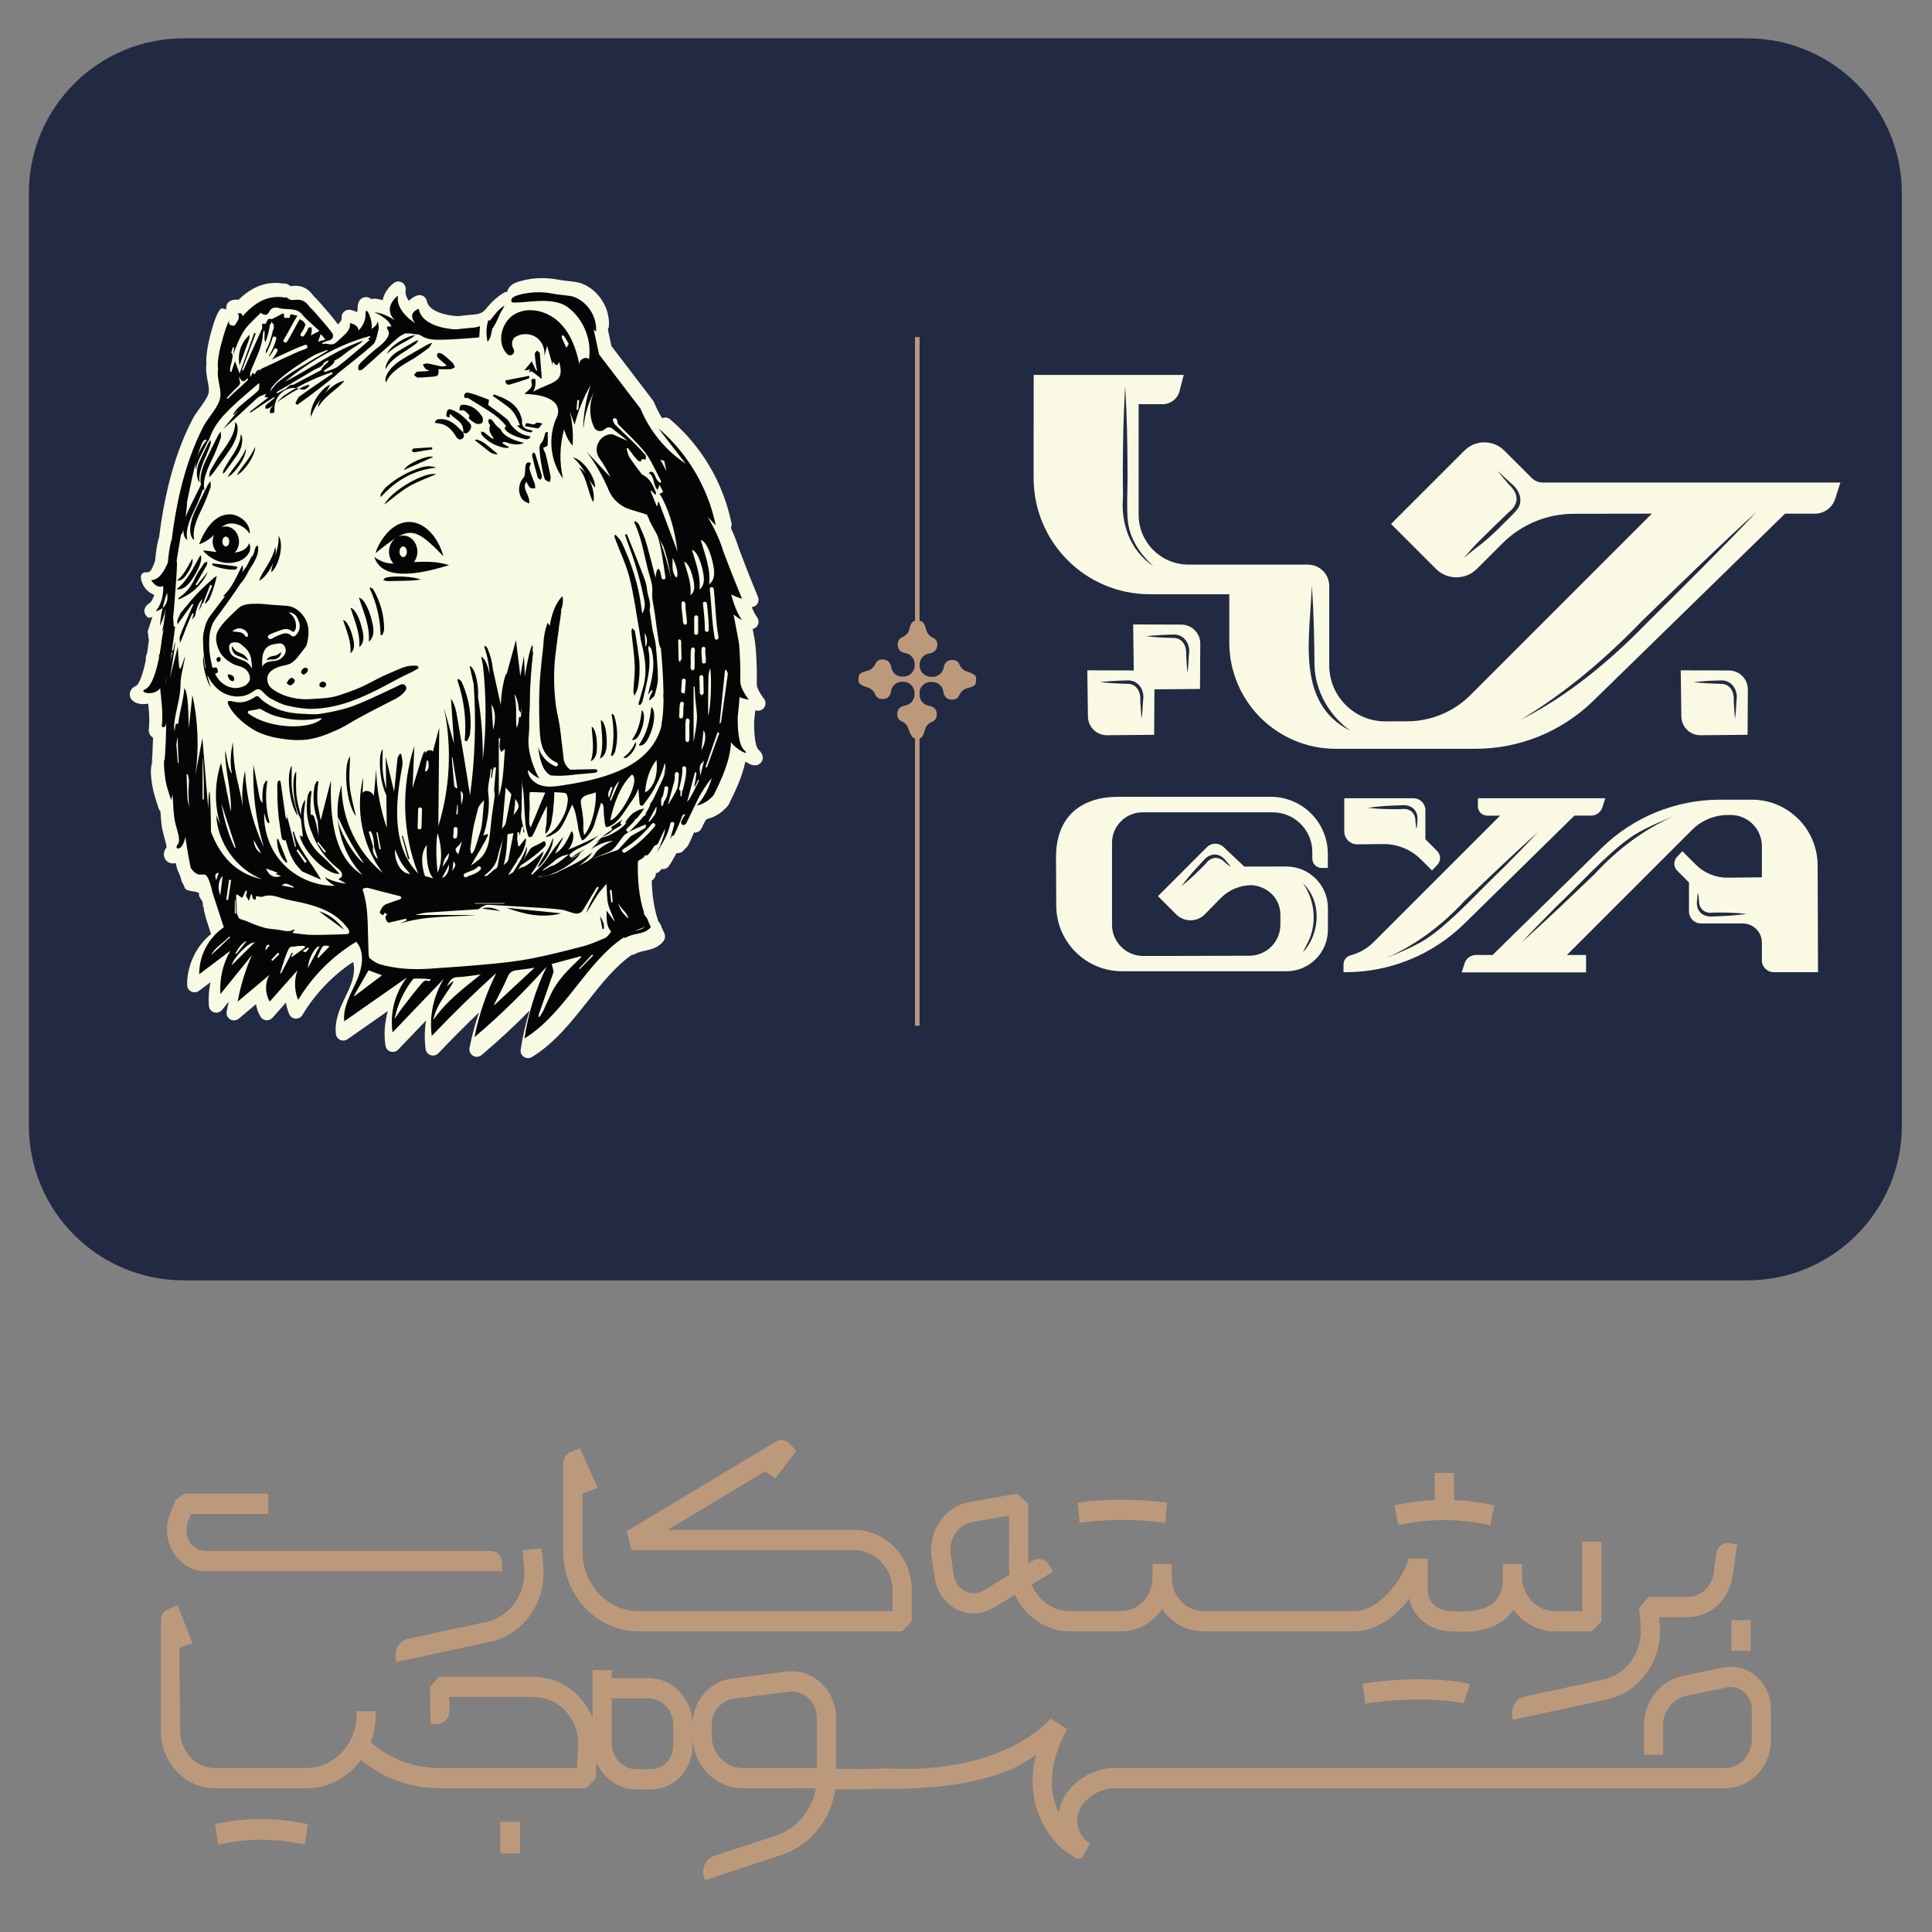 <svg version="1.2" xmlns="http://www.w3.org/2000/svg" viewBox="0 0 1080 1080" width="1080" height="1080">
	<rect x="0" y="0" width="1080" height="1080" fill="#808080" stroke="none"/>
	<style>
		.s0 { fill: #bd997c } 
		.s1 { fill: #212a42 } 
		.s2 { fill: #f9fae4 } 
		.s3 { fill: #050505 } 
		.s4 { fill: #fafae4 } 
	</style>
	<path fill-rule="evenodd" class="s0" d="m845.77 961.35l-0.36-1.85c-0.99-5.1 2.12-10.07 6.95-11.12l43.76-9.45c13.26-2.86 22.33-15.8 21.04-30.01l-0.91-10.04 5.33-6.19h21.82c7.3 0 13.48-5.63 14.54-13.23l1.58-11.33c0.52-3.58 3.68-6.06 7.09-5.54l4.43 0.69-2.5 17.82c-1.83 13.15-12.53 22.89-25.14 22.89h-15.92l0.34 3.86c1.81 19.94-10.92 38.13-29.54 42.16z"/>
	<path fill-rule="evenodd" class="s0" d="m221.61 929.05l-0.35-1.84c-0.99-5.1 2.12-10.08 6.95-11.12l43.75-9.45c13.26-2.87 22.33-15.8 21.04-30.01l-0.91-10.05 10.67-1.07 0.92 10.06c1.8 19.94-10.94 38.12-29.56 42.15z"/>
	<path fill-rule="evenodd" class="s0" d="m504.34 911.93h-147.34c-23.25 0-42.12-19.9-42.12-44.43v-49.59c0-2.69 1.55-5.11 3.92-6.1l5.32-2.26 10.03 22.15-8.55 3.29v32.51c0 18.3 14.06 33.13 31.4 33.13h141.98v-11.41c0-12.54-9.64-22.71-21.54-22.71h-124.41l-2.65-10.57 83.31-50.07c2.42-1.47 5.47-1.05 7.46 1.01l3.99 4.15-11.76 15.41-5.79-3.89-54.33 32.65h104.18c17.81 0 32.25 15.23 32.25 34.02v17.06z"/>
	<path fill-rule="evenodd" class="s0" d="m280.62 878.31h-165.64c-9.89 0-18.86-7.19-21.18-18.36-0.98-4.74-0.25-9.71 1.51-14.19l2.84-7.28 4.96-3.5h46.88v11.31h-43.3l-1.45 3.73c-1.49 3.8-1.46 8.26 0.67 11.72 2.04 3.34 5.37 5.27 9.07 5.27h159.39c3.45 0 6.25 2.94 6.25 6.57z"/>
	<path fill-rule="evenodd" class="s0" d="m981.75 937.13c-5.23-4.53-12.03-6.32-18.69-4.93l-22.54 4.72c-12.5 2.62-21.57 14.26-21.57 27.7v16.31h10.73v-16.31c0-8.05 5.42-15.05 12.92-16.61l22.56-4.73c3.48-0.73 7.04 0.21 9.8 2.6 2.74 2.37 4.31 5.87 4.31 9.63v17.1c0 8.66-6.68 15.73-14.91 15.73h-22.55-12.05-306.35c-9.7 0-19 4.35-25.52 11.92-3.19 3.73-5.26 8.24-6.03 13.05-4.65-9.57-7.23-25.13 4.67-46.77l-9.18-5.83c-0.17 0.27-25.41 30.89-89.63 27.93-3.17-0.14-6.51 0.08-10 0.15-6.18 0.13-12.93 0.27-20.34 0.06v-28.39c0-7.5-3.05-14.65-8.37-19.62-5.31-4.96-12.41-7.28-19.46-6.4l-30.6 3.92c-12.48 1.58-21.85 12.76-21.85 26.01v5.71c0 16.33 12.55 29.57 28.04 29.57l40.97-0.02c-2.19 12.37-10.62 22.62-22.37 26.49l-34.36 11.32c-4.71 1.55-7.34 6.82-5.86 11.78l0.53 1.8 42.9-14.11c16.08-5.3 27.51-19.61 29.94-36.76 7.64 0.21 14.63 0.08 21.04-0.05 3.43-0.08 6.69-0.16 9.82-0.16 51.68 0 72.71-12.3 81.43-19.12-8.76 34.54 15 52.98 15.48 53.35l7.58 5.07c0.98-0.25 1.52-0.39 2.51-0.62l4.59-8.01-1.15-0.78c-3.12-2.29-5.22-5.81-5.82-9.82-0.64-4.41 0.62-8.84 3.46-12.15 4.5-5.23 10.89-8.21 17.58-8.21h306.35 12.05 22.55c14.13 0 25.64-12.13 25.64-27.04v-17.1c0-7.15-3.01-13.84-8.25-18.38zm-525.08 51.21q-0.06 0-0.12 0h-41.43c-9.55 0-17.31-8.2-17.31-18.26v-5.71c0-7.53 5.34-13.89 12.43-14.78l30.6-3.92q0.84-0.12 1.7-0.12c3.43 0 6.77 1.33 9.36 3.75 3.03 2.82 4.77 6.9 4.77 11.16z"/>
	<path fill-rule="evenodd" class="s0" d="m327.59 999.64h-82.18c-18.67 0-36.28-7.59-49.61-21.38l7.51-8.06c11.3 11.7 26.26 18.14 42.1 18.14h77.14l0.71-12.62c0.28-8.18-3.08-16.03-9.38-21.4-4.63-3.96-10.6-5.75-16.55-5.75h-46.19l0.17 7.36c0.08 4.22-3.08 7.72-7.07 7.82l-3.48 0.08-0.47-20.78 5.36-5.79h51.35c9 0 17.96 2.98 24.72 9.24 8.24 7.63 12.63 18.36 12.25 29.75l-1.03 18.09z"/>
	<path fill-rule="evenodd" class="s0" d="m171.16 999.64h-50.95c-16.67 0-30.21-14.26-30.21-31.85v-62.17c0-2.69 1.57-5.11 3.94-6.1l5.32-2.24 8.28 21.18-7.02 2.6-0.27 3.08 0.47 43.65c0 11.32 8.74 20.55 19.49 20.55h50.95c15.52 0 28.11-13.27 28.11-29.64v-2.15h10.72v2.15c0 22.61-17.4 40.94-38.83 40.94z"/>
	<path fill-rule="evenodd" class="s0" d="m781.64 852.54l-2.18-11.06c11.47-2.52 23.18-3.49 34.79-2.86 7.04 0.37 14.12 1.34 21.05 2.86l-2.2 11.06c-6.39-1.4-12.92-2.29-19.39-2.64-10.7-0.6-21.49 0.32-32.07 2.64z"/>
	<path fill-rule="evenodd" class="s0" d="m603.5 851.24l-0.96-11.23c9.8-1.29 19.75-1.85 29.54-1.59 6.76 0.16 13.59 0.69 20.31 1.59l-0.97 11.23c-6.45-0.85-13.02-1.36-19.51-1.52-9.41-0.25-18.98 0.28-28.41 1.52z"/>
	<path fill-rule="evenodd" class="s0" d="m763.22 952.38l-1.6-11.17c30.92-4.94 56.05-1.21 60.03 0.24l-3.48 10.68c-2.18-0.68-25.17-4.49-54.95 0.25z"/>
	<path fill-rule="evenodd" class="s0" d="m978.65 905.7v17.13h-10.72v-17.13z"/>
	<path fill-rule="evenodd" class="s0" d="m812.74 823.38v21.42h-10.72v-21.42z"/>
	<path fill-rule="evenodd" class="s0" d="m817.39 912.18q-2.92 0-6.09-0.26h-0.03c-10.06 0-21.04-6.38-23.45-18.29-7.32 9.61-18.14 18.3-30.94 18.3h-84.21c-9.47 0-17.86-4.92-23.02-12.45-5.17 7.53-13.57 12.45-23.04 12.45h-28.49c-13.54 0-25.24-8.37-30.72-20.45l-11.5 6.95c-4.34 2.63-9.37 4-14.34 3.31-9.97-1.39-17.41-9.4-18.93-19.28l-1.8-11.65c-2.25-14.7 7.29-28.73 21.21-31.17l26.52-4.66 6.24 5.58v33.4l2.52-1.53c3.25-1.97 7.39-0.78 9.25 2.64l1.96 3.6-11.8 7.15c3.59 8.71 11.82 14.81 21.39 14.81h28.49c9.76 0 17.68-8.35 17.68-18.64v-7.73h10.71v7.73c0 10.3 7.91 18.64 17.67 18.64h84.21c17.18 0 30.17-24.32 30.47-29.37l10.72 0.05v17.44c0.03 9.39 8.94 11.88 13.66 11.88 11.3 0.91 19.42-0.88 23.85-5.22 3.01-2.93 4.55-7.22 4.55-12.73v-8.42h10.72v7.04c0 10.67 8.2 19.33 18.32 19.33h15.35v-38.79h10.71v44.45l-5.36 5.64h-20.7c-9.41 0-17.79-4.74-23.09-12.07q-1.41 2.09-3.22 3.86c-5.77 5.62-14.32 8.46-25.47 8.46zm-253.31-64.95l-20.28 3.56c-8.16 1.42-13.71 9.58-12.39 18.2l1.79 11.66c0.61 3.9 2.89 7.12 6.26 8.81 3.39 1.69 7.18 1.54 10.44-0.43l14.42-8.73q-0.23-2.1-0.24-4.27z"/>
	<path fill-rule="evenodd" class="s0" d="m387.1 975.87v-11.94c0-14.28-11-25.86-24.52-25.87l-20.61 0.01v-4.5h-10.71v10.14 30.78c0 7.13 2.75 13.59 7.17 18.25 4.45 4.7 10.57 7.58 17.32 7.58h8.15c6.19 0 12.02-2.53 16.39-7.15 4.4-4.62 6.81-10.77 6.81-17.3zm-23.2 13.16h-8.15c-7.59 0-13.78-6.52-13.78-14.54v-22.28-2.84h20.61c7.37 0 13.79 6.78 13.79 14.56v11.94c0 3.51-1.29 6.82-3.65 9.3-2.36 2.49-5.48 3.86-8.82 3.86z"/>
	<path fill-rule="evenodd" class="s0" d="m121.88 1031.14l-1.65-11.44c10.19-2.26 20.59-3.18 30.86-2.75 7 0.3 14.06 1.22 20.96 2.75l-1.64 11.44c-6.48-1.44-13.08-2.31-19.64-2.6-9.66-0.39-19.35 0.48-28.89 2.6z"/>
	<path fill-rule="evenodd" class="s0" d="m290.71 1018.44v17.61h-11.01v-17.61z"/>
	<g id="Layer 1">
		<g id="Layer 1">
		</g>
		<path fill-rule="evenodd" class="s1" d="m102.68 715.73h873.93c47.79 0 86.54-38.74 86.54-86.54v-521.23c0-47.79-38.75-86.54-86.54-86.54h-873.93c-47.8 0-86.54 38.75-86.54 86.54v521.23c0 47.8 38.74 86.54 86.54 86.54z"/>
		<path fill-rule="evenodd" class="s2" d="m82.47 353.22c0.37 0 0.44 4.41 0.8 4.3-0.16 1.08-0.31 2.16-0.44 3.32q-0.26 2.25-0.63 4.46c-0.55 0.93-0.8 2.01-0.68 3.14l0.04 0.36c-1.52 7.51-3.74 13.71-5.45 14.6-3.05 1.18-3.93 3.76-3.44 5.79 0.75 3.12 4.21 4.43 7.52 4.43q0.63 0 1.24-0.07 0.71-0.07 1.42-0.23c0.51 4.89 0.91 9.56 0.33 14.13-0.26 2.06 0.71 3.95 2.38 4.94-0.22 6.88-0.52 13.24-0.76 14.47 0.01-0.06 0.29-1.42 1.7-2.33-4.48 2.9-0.6 18.27-0.56 18.43 0.94 3.59 2.69 8.83 2.77 9.05 0.19 0.59 0.55 1.08 0.96 1.51 0.27 4.12 0.58 7.6 0.92 9.41 0.38 1.99 0.9 3.86 1.36 5.5 0.53 1.88 1.32 4.7 1.09 5.39-1.66 2.02-1.9 4.6-0.61 6.57 0.94 1.45 2.56 2.28 4.29 2.28q0.74 0 1.49-0.21 0.03-0.02 0.07-0.02c1 5.65 1.91 4.49 3.21 10.03 0.21 0.87 1.08 1.72 1.83 3.9 0.8 2.34 7.84 1.48 8.02 3.31-0.49 1.77 1.31 2.85 1.9 4.68 0.7 2.23-0.46 4.21 0.7 2.23v1.97l1.26 4.98 2.77 8.57c-8.35 6.82-13.51 17.67-13.35 28.5 0.01 1.57 0.91 2.98 2.32 3.68 1.41 0.68 3.08 0.52 4.33-0.42l6.39-4.83c-0.91 4.34-1.22 8.81-0.9 13.21 0.13 1.7 1.28 3.16 2.91 3.66 1.62 0.52 3.4-0.02 4.47-1.35l3.69-4.58q-0.62 2.75-1.13 5.53c-0.31 1.72 0.49 3.46 2 4.34 1.52 0.88 3.42 0.71 4.77-0.41l9.64-8.11c0.38 2.46 1.21 4.86 2.52 7.02 0.69 1.13 1.87 1.87 3.18 1.98 1.32 0.11 2.61-0.39 3.49-1.37l7.55-8.51q0.5 3.33 1.8 6.43c0.61 1.45 1.98 2.43 3.54 2.54 1.58 0.09 3.06-0.67 3.86-2.02 7.11-11.86 16.84-22.05 28.32-29.66 1.71 5.27-0.9 12.17-2.31 15.29q-0.84 1.84-1.73 3.67c-3.03 6.31-6.45 13.47-5.56 21.3 0.17 1.45 1.1 2.72 2.43 3.32 1.34 0.59 2.89 0.46 4.09-0.39l22.52-15.75c-1.79 6.26-2.3 12.91-1.34 19.3 0.23 1.58 1.34 2.87 2.85 3.36 1.52 0.47 3.17 0.05 4.26-1.09l15.6-16.29c-0.87 5.26-0.96 10.66-0.24 16 0.21 1.59 1.32 2.91 2.84 3.4 1.52 0.49 3.19 0.06 4.3-1.1 7.35-7.76 14.95-15.39 22.72-22.81q-3.35 9.73-5.33 19.85c-0.34 1.73 0.45 3.49 1.97 4.39 1.53 0.89 3.45 0.72 4.79-0.42 9.28-7.84 18.25-16.16 26.83-24.85q-3.32 10.7-4.99 21.83c-0.24 1.6 0.46 3.19 1.82 4.08 0.68 0.46 1.49 0.69 2.29 0.69 0.75 0 1.5-0.2 2.17-0.61 12.59-7.7 21.94-19.54 30.99-30.98 7.92-10.02 15.42-19.51 24.72-26.09q1.06-0.03 2-0.56 1.62-0.93 4-1.48l1.26-0.28c3.5-0.75 7.85-1.7 10.66-5.57 0.88-1.23 1.03-2.85 0.38-4.22-0.79-1.67-1.44-3.19-2-4.66q-0.22-0.59-0.61-1.08-0.53-0.68-0.91-1.24-0.05-0.46-0.19-0.9c-2.02-6.25-3.11-13.37-3.3-21.65 1.16-0.61 2.02-1.76 2.2-3.15q0.05-0.44 0.15-0.92c1.04-0.2 2.01-0.81 2.64-1.75l0.38-0.56q0.15 0.01 0.31 0.01c0.89 0.1 1.82-0.09 2.61-0.54 0.77-0.44 1.39-1.14 1.75-1.97q0.34-0.35 0.6-0.79l0.64-1.14q0.55-0.98 1.11-1.95 0.08-0.13 0.15-0.27 0.06-0.1 0.12-0.2l0.25-0.42q0.48-0.81 0.94-1.63c0.17 0 0.38-0.01 0.56-0.03 1.33 0.04 2.62-0.52 3.49-1.53q0.27-0.31 0.47-0.67 0.33-0.24 0.62-0.56 0.37-0.41 0.79-0.84 0.46-0.48 0.75-1.08 1.58-3.24 3.06-6.8 0.88 0.09 1.74-0.18c1.09-0.36 1.99-1.15 2.48-2.2 0.65-1.39 1.4-2.86 2.38-4.66q0.4-0.23 0.75-0.56c4.33-1.02 8.19-3.45 11.48-7.21q0.35-0.41 0.6-0.89c3.55-7.21 7.43-15.13 9.31-23.94 1.32 0.83 2.48 1.4 3.2 1.66q1.2 0.43 2.15 0.42c2.33 0 3.49-1.65 3.74-2.06 1.31-2.12 0.69-4.4-1.82-6.76-1.85-1.73-2.44-9.33-2.41-15.63q0.38-3.14 0.67-6.29c0.51 0.1 0.9 0.15 1.07 0.17q0.25 0.03 0.5 0.03c1.5 0 2.9-0.81 3.63-2.14 0.82-1.48 0.66-3.32-0.4-4.64-1.62-2-4-5.92-3.95-7.98q-0.01-0.09-0.01-0.17c0.14-7.05-0.08-14.12-0.68-21.12h-0.08c-0.07-1.82-0.56-4.74-1.52-9.64 0.88-0.19 1.69-0.67 2.3-1.4 1.21-1.45 1.29-3.55 0.18-5.09-1.13-1.57-2.13-3.55-3.03-5.73 1.07-0.09 2.09-0.57 2.82-1.42 1.01-1.19 1.27-2.85 0.68-4.29-5-12.12-8.45-21.07-10.59-26.82-1.26-4-2.76-7.92-4.56-11.7 0.4-0.81 0.53-1.73 0.34-2.66-4.59-22.6-16.77-43.23-34.3-58.09-1.27-1.09-3.03-1.28-4.47-0.59q-2.65-4.34-4.59-9.04-0.21-0.51-0.54-0.94l-23.19-30.37c-0.64-2.99-1.37-6.35-2.01-9.31q0.48-0.8 0.56-1.77c0.76-10.31-5.98-20.67-15.68-24.09-1.69-0.6-4.04-0.86-6.76-1.16-1.89-0.2-3.86-0.42-5.46-0.74-6.73-1.35-13.73-1.22-20.24 0.39-3.23 0.79-6.8 1.89-8.22 4.99q-0.29 0.66-0.42 1.35c-0.68 0.03-1.36 0.17-1.98 0.54-3.67 2.24-7.01 5.28-10.2 9.3-1.68 2.11-4.26 2.69-6.12 2.82q-0.07 0.01-0.11 0.01c-2.84 0.22-5.69 0.54-8.44 0.84q-0.41 0.04-0.81 0.08c-4.36-0.12-16.06-1.89-17.3-8.39-0.22-1.17-0.93-2.18-1.95-2.79-1.03-0.61-2.26-0.75-3.39-0.39-0.38 0.12-2.89 0.98-4.72 3.07-1.27-1.76-2.14-3.85-1.8-6.08 0.25-1.66-0.52-3.32-1.97-4.18-1.44-0.87-3.26-0.79-4.62 0.22-0.61 0.45-5.32 4.11-6.21 9.63-1.51-0.45-3.05-0.76-4.57-0.86-0.62-0.04-1.21 0.08-1.76 0.28-0.9-0.76-1.98-1.24-3.29-1.14-1.65 0.11-4.43 1.11-4.43 6.46 0 0.7-0.13 1.35-0.3 1.97-1.71-0.9-3.35-1.23-3.83-1.31-1.37-0.23-2.74 0.24-3.69 1.24-0.95 0.99-1.34 2.4-1.05 3.74 0.08 0.39-0.48 1.38-1.31 2.3q-0.46 0.42-0.92 0.85-0.31-0.59-0.73-1.14c-2.48-3.28-5.17-6.36-7.78-9.33q-1.3-1.48-2.6-2.97-0.7-0.8-1.48-1.52c-0.44-0.41-0.85-0.81-1.07-1.12-2.4-3.35-5.31-5.13-8.9-5.44-1.21-0.11-2.22-0.02-3.04 0.05-0.39 0.03-0.93 0.08-0.97 0.09q0 0.02-0.19-0.17c-0.76-0.79-1.81-1.25-2.91-1.27l-1.06-0.03c-8.63-1.33-16.44 1.4-23.89 8.3q-0.42 0.42-0.84 0.83c-1.93-0.43-3.73 0.21-4.35 0.47-1.38 0.6-2.33 1.88-2.5 3.37-0.01 0.19-0.03 1.32-0.02 1.51-1.06-0.18-2.15-0.91-3.06-0.3-3.11 2.12-8.88 22.9-8.04 30.93-0.44 3.34 0.15 6.48 0.69 9.31 0.54 2.76 1 5.16 0.45 7.16-0.63 2.24-2.74 5.16-4.78 8-1.55 2.15-3.16 4.38-4.26 6.54-5.6 10.86-9.96 22.86-13.33 36.68-2.18 8.91-3.9 18.49-5.25 29.25q-0.24 0.48-0.37 1.01c-0.91 3.77-1.47 7.83-1.85 12.01-0.7 1.65-1.22 3.46-2.18 4.99-0.28 0.44-0.65 0.95-1.15 1.18-0.9 0.4-2.01 0.01-2.95 0.37-3.14 1.19-1.02 6.02 0.16 7.87 1.12 1.75 2.72 3.2 4.58 4.1 0.4 0.19 0.88 0.24 0.98 0.66 0.08 0.31-0.21 0.84-0.34 1.1-0.35 0.77-0.98 2.31-1.63 2.86-2 1.68-2.45 1.57-3.26 3.67-0.59 1.5 0.12 3.17 1.28 4.41 0.59 0.64 1.91 0.82 3.07 0zm2.92 33.42q0.06 0.76 0.14 1.52"/>
		<path fill-rule="evenodd" class="s3" d="m231.44 314.24c1.16-1.58 1.89-3.58 1.89-5.79 0-5-3.56-9.06-7.94-9.06q-1.62 0.01-3.05 0.7c8.51-4.87 13.16-1.99 25.55 10.88-5.51-19.43-23.38-27.51-35.21-7.94-1.15 1.92-2.14 3.94-2.74 6.15 5.07-4.05 8.91-7.05 12.18-8.96-2.75 1.43-4.67 4.57-4.67 8.23 0 2.61 0.99 4.95 2.55 6.6-3.78-0.01-7.19-0.99-10.76-3.78 4.74 15.53 30.72 7.97 41.8 4.67-6.38-2.11-13.01-2.12-19.6-1.7zm-6.05-2.83c-1.14 0-2.06-1.32-2.06-2.97 0-1.64 0.92-2.97 2.06-2.97 1.14 0 2.06 1.33 2.06 2.97 0 1.65-0.92 2.97-2.06 2.97z"/>
		<path fill-rule="evenodd" class="s3" d="m139.57 298.47c0.57-5.59-4.95-10.28-10.17-10.92-9.34-0.73-15.01 8.67-18.11 16.68 3.35-1.03 5.99-2.99 8.32-5.18-0.5 1.2-0.79 2.53-0.74 3.95 0.09 2.18 0.91 4.13 2.17 5.58-2.9-0.35-5.59-0.76-7.59-0.87 4.53 5.52 12.18 8.42 19.05 6.33 4.15-0.97 9.2-5.61 6.77-10.34-1.25 3.33-4.32 4.73-8.01 5.19 1.51-1.6 2.45-3.9 2.35-6.44-0.17-4.64-3.62-8.28-7.69-8.13-0.72 0.03-1.4 0.21-2.06 0.45 0.61-0.51 1.25-0.98 1.94-1.32 4.36-2.27 11.08 0.31 13.77 5.02zm-13.33 7.01c-1.06 0-1.92-1.24-1.92-2.76 0-1.53 0.86-2.76 1.92-2.76 1.06 0 1.92 1.23 1.92 2.76 0 1.52-0.86 2.76-1.92 2.76z"/>
		<path fill-rule="evenodd" class="s3" d="m111.75 340.24q0.39-0.65 0.72-1.34 0.08-0.16 0.14-0.32 0.02-0.06 0.05-0.12 0.11-0.35 0.19-0.7c0.09-0.42 0.42-0.7 0.8-0.8l3.89-10.1q0.53 0.29 1.06 0.57-2.04 4.82-4.09 9.64 0.24 0.15 0.37 0.41 1.01-1.15 2.04-2.3c1.87-4.08 3.19-8.44 4.28-13.09-0.83 0.42-1.26 0.54-1.55 0.82-3.2 2.97-6.52 5.82-9.52 9.02-3.29 3.52-6.28 7.36-9.41 11.06l0.06-0.07c-0.57 1.99-2.3 3.72-1.47 6 2.76-3.83 5.46-7.61 8.17-11.37q0.32 0.25 0.64 0.51c-0.34 0.63-0.72 1.24-1.01 1.9-2.19 5.13-4.43 10.22-6.46 15.41-0.45 1.14-0.07 2.66-0.07 4.01 1.38-2.67 2.26-5.33 3.26-7.92 0-0.17 0.03-0.36 0.16-0.56q0.05-0.06 0.1-0.12c1.06-2.7 2.29-5.35 3.45-8.01q0.34 0.14 0.69 0.28-0.45 1.68-0.89 3.36 0.83-1.05 1.68-2.08c0.73-3.48 1.46-6.96 4.2-9.61q-1.12 3.39-2.23 6.8 0.37-0.65 0.75-1.28z"/>
		<path fill-rule="evenodd" class="s3" d="m129.49 380.66c1.01 0.36 1.41-0.15 1.46-0.84 0.04-0.7-0.29-1.59-0.75-1.98-0.35-0.31-2.65-1.37-2.9-0.52q-0.02 0.09 0 0.16c0.17 1.19 0.86 2.72 2.19 3.18z"/>
		<path fill-rule="evenodd" class="s3" d="m233.94 373.06c-0.16-0.87-0.75-1.18-4.8-0.84q-0.93 0.07-1.85 0.31c-1.73 0.47-3.7 1.2-6.62 2.52-5.29 2.39-1.37 0.45-6.45 2.84-8.5 4.01-9.75 5.92-24.71 10.8-5.81 1.89-11.21 1.7-15.82 2.09-6.13 0.53-14.5-0.83-20.74-5.14q-1.32-0.93-2.32-2.09c-0.22-0.32-6.06-9.14 9.6-11.85 0.41-0.07 1.72-0.6 1.94-0.7 3.05-1.45 5.17-5.02 7.53-7.9 2.09-2.53 1.98-3.29 2.52-6.61 1.07-6.6-1.19-12.06-6.21-15.72-2.93-2.13-5.71-2.16-9.09-2.34-6.55-0.36-9.49-0.89-12.46-0.92-5.16-0.05-8.7 0.11-11.35 2.6-3.75 3.54-8.86 8.06-11.31 12.63-1.65 3.09-0.98 6.39-0.04 9.12 1.15 3.35 2.79 5.11 4.87 6.92 0.49 0.41 0 0 0.47 0.41q0.31 0.27 0.68 0.36c1.33 1.06 3.15 2.17 5.5 2.71 7.03 1.65 6.47 7.36 6.39 7.92-0.41 0.86-0.95 1.64-1.76 2.41-0.78 0.73-1.08 0.78-1.42 0.93-2.75 1.21-5.54 1.48-8.46 0.46-2.92-1.02-5.24-2.91-7.07-6.02q-0.46-0.76-0.84-1.51 0.25 0.08 0.49 0.06c0.47-0.05 0.9-0.64 1.21-0.88-0.15-1.38-0.23-2.51-1.45-2.51-0.49 0-1.1 0-1.5 0.33q-0.21-0.63-0.37-1.33c-1.78-7.51-1.74-12.29-1.4-16.58 0.16-2.15 0.79-4.43 1.51-6.31 0.81-2.13 2.34-3.86 3.63-5.7 1.62-2.29 3.38-4.47 5-6.83 2.58-3.75 4.17-5.83 7.18-10.46q1.1-1.09 2.19-2.8 1.49-2.38 2.54-4.61c2.19-3.36 2.89-4.34 4.32-7.65 1.1-2.54 0.87-5.45 0.87-5.45-0.81-2.17-1.91 1.38-1.97 1.67-0.26 1.29-0.75 2.6-1.37 3.88-0.05-0.21-0.09-0.42-0.19-0.58-0.98 1.87-1.88 3.74-2.8 5.58-0.9 1.3-1.78 2.51-2.57 3.6 0.45-1.73 0.52-3.12 0.04-3.94-3.26 6.19-5.54 12.52-10.85 17.33q0.61 0.05 1.17-0.04c-4.1 5.49-8.17 10.86-8.58 11.42q-0.01 0.04-0.03 0.08c-1.11 1.43-1.84 3.23-2.43 5-0.13 0.52-0.35 1.35-0.48 1.85-0.34 1.58-0.78 3.19-0.78 4.87-0.04 9.12 1.15 14.11 1.4 16.9q-0.16 0.02-0.33 0.04-0.4-3.26-0.81-6.61c-1.05 2.93 1.18 13.02 4.04 17.56-0.64-2.18-1.27-4.33-1.96-6.67 0.24 0.18 0.29 0.18 0.31 0.23q0.27 0.38 0.5 0.8c3.61 6.75 8.85 9.99 14.66 10.57 2.09 0.2 6.33 0.27 10.61-3.01 1.87-1.43 3.2-1.38 5.02 0.51 1.33 1.39 2.76 2.88 4.35 3.71 2.94 1.55 6 3.21 9.26 3.96 6.03 1.39 11.23 2.08 16.64 1.7 13.54-0.96 25.13-6.22 34.57-10.99 8.57-4.33 9.25-5.22 18.28-9.4 2.16-1.34 4.06-1.83 3.9-2.69zm-83.19-18.31c1.62-0.98 3.41-1.4 5.16-2.12 2.33-0.97 4.71-1.61 6.98-0.03 2.23 2.2 3.37-2.83 1.99-6.02-0.82-1.88-1.42-2.64-3.06-3.85-1.24-0.9 2.51-0.26 3.81 1.76 2.69 4.16 2.59 7.98-0.65 10.93-0.48 0.44-1.61 0.46-2.05-0.01-1.48-1.62-3.57-1.61-5.35-1-1.44 0.49-2.81 1.16-4.18 1.77-0.5 0.23-1.6 1.07-2.08 1.05-0.71-0.03-1.07 0.21-1.5-0.97-0.28-0.92 0.43-1.2 0.93-1.51zm-14.78 14.47c-4.16-1.51-6.86-2.38-7.51-5.17-0.24-0.92-0.41-1.22-0.38-2.42 0.03-0.95 0.59-2.01 1.37-2.26 1.9-0.61 3.84-0.5 5.55 1.01 0.7 0.61 1.34 1.14 1.93 1.66 1.9 1.71 3.12 4.03 3.48 6.55 0.23 1.59 0.46 3.65 0.43 5.08-0.83-1.49-2.34-3.53-4.87-4.45zm2-15.91c0.44 0.51 0.83 1.81 0.61 2.25-0.57 1.12-1.33 0.18-1.79-0.44-1.45-1.95-3.35-1.7-5.1-2-0.63-0.11-1.27-0.07-1.9-0.1 2.51-2.5 5.92-2.32 8.18 0.29zm8.66 19.47c-0.19-2.39-0.07-4.61 0.16-6.27h0.03q0.09-0.58 0.25-1.13c0.05-0.16 0.16-0.31 0.21-0.48 1.46-4.23 4.87-4.78 8.49-5.21 1.46-0.17 2.99 0.36 3.59 2.13 0.43 1.23 0.52 1.79 0.21 3.02 0 0-0.17 0.54-0.61 1.25q-0.11 0.17-0.25 0.31c-0.12 0.13-0.18 0.28-0.28 0.41-0.97 1.2-2.66 2.52-5.57 2.71-3.75 0.24-5.52 1.49-6.23 3.26z"/>
		<path fill-rule="evenodd" class="s3" d="m224.66 382.48q-0.29 0.05-0.49 0.11c-10.46 4.97-22.7 10.95-29.88 13.11-4.9 1.48-11.52 2.84-15.71 3.4-3.2 0.41-7.22-0.02-10.33-0.14-7.31-0.28-15.12-2.16-21.91-7.75-0.09-0.07-1.57-1.63-1.67-1.69-1.37-0.86-1.84 0.01-3.14 0.75-4.66 2.68-7.64 2.75-11.67 1.75-2.31-0.57-3.32 0.03-1.95 2.45 0.68 1.19 3.52 6.95 13.24 13.09 1.8 1.13 3.75 2.06 5.76 2.76 4.48 1.58 5.66 1.79 9.31 2.42 10.75 1.85 16.92 0.83 22.61-0.93 4.71-1.47 11.92-4.58 16.12-7.23 5.99-3.77 20.8-11.21 26.4-14.06q0.1-0.06 0.35-0.19c1.92-1.07 3.62-2.53 4.98-4.28 1.21-1.57-0.07-3.88-2.02-3.57zm-85.72 16.43c-0.63-0.47-0.47-1.44 0.26-1.55 2.54-0.38 4.67-0.8 5.54-1.08 0.26-0.08 0.76 0 0.97 0.11 3.59 2.08 6.22 3.29 8.67 3.96 6.83 1.87 12.56 2.51 19.84 1.86 1.6-0.15 3.15-0.47 4.76-0.69 0.21-0.03 0.46 0.08 0.96 0.17-6.12 6.26-28.85 6.12-41-2.78z"/>
		<path fill-rule="evenodd" class="s3" d="m358.58 340.01c-1.6-13-5.57-25.23-11.12-36.92-0.74-1.58-2.22-2.77-3.35-4.14q-0.38 0.28-0.75 0.55c0.29 0.88 0.54 1.77 0.87 2.64 2.62 7 5.93 13.81 7.73 21.03 2.43 9.75 3.72 19.8 5.49 29.72 0.38 2.14 0.56 4.33 1.1 6.42 2.16 8.4 3.4 16.78 0.89 25.24-0.9 3.05-1.74 6.11-2.61 9.18 0.31 0.12 0.7 0.28 1.1 0.45l-0.05-0.04c0.45-0.74 1.11-1.41 1.31-2.23q1.4-5.68 2.61-11.42c1.21-5.67 1.84-11.39 0.66-17.24-0.11-0.52 0.06-1.1 0.15-2.31 0.79 0.92 1.34 1.28 1.48 1.76 2.55 8.92 0.27 17.28-1.94 25.74q1.03-1.37 2.06-2.73 0.37 0.28 0.73 0.57c-1.98 3.28-2.7 6.42-1.15 4.65 0.71-0.81 1.9-1.4 2.16-2.33 0.82-3.01 1.8-6.12 1.81-9.22 0.02-7.09-1.31-20.8-1.44-20.53-0.87-3.68-1.21-5.68-1.39-5.66-0.84-5.72-0.84-5.72-1.7-11.46-0.04-0.3-0.17-0.64-0.1-0.91 1.03-3.95-1.11-7.54-1.44-11.36-0.32-3.68-1.95-7.31-3.29-10.83-2.54-6.67-5.24-13.27-7.94-19.86q-0.24-0.07-0.47-0.16-0.06 0.05-0.11 0.09-0.26 0.12-0.56 0.09c0.8 2.6 1.76 5.08 2.67 7.57q5.3 14.39 8.21 29.49c0.47 2.41 0.25 4.64-1.18 7.15-0.2-1.33-0.34-2.16-0.44-2.99zm2.31 21.69c-0.19-2.78-0.36-5.25-0.54-7.79 1.44 1.85 1.78 5.61 0.54 7.79z"/>
		<path fill-rule="evenodd" class="s3" d="m272.4 191.01c2.41-1.59 2.38-7.23 3.04-7.56 3.45-5.34 2.46-5.75 5.83-11.14 0.3-0.48 0.52-1.02 0.78-1.53-3.57 2.17-5.74 5.41-8.19 8.48-0.21 0.28-0.7-1.38-1.31 1.2-0.69 2.91-0.85 5.9-0.3 8.85q0.18 0.91 0.15 1.7z"/>
		<path fill-rule="evenodd" class="s3" d="m160.34 455.62q0.08 0.32 0.16 0.63 0.03-0.36 0.06-0.71-0.11 0.04-0.22 0.08z"/>
		<path fill-rule="evenodd" class="s3" d="m164.82 482.32c1.14 1.73 2.64 3.17 4.03 4.8 3.25 1.42 6.73 2.94 10.58 4.62-5.13-9.4-12.45-16.57-15.19-26.87q-0.3 0.13-0.61 0.26 0.92 4.05 1.85 8.1-0.29 0.09-0.57 0.17-2.2-8.57-4.41-17.15-0.08 0.98-0.16 1.96c-0.49-0.76-0.72-1.55-0.83-2.37-0.83-5.85-1.6-11.72-2.46-17.57-0.1-0.68-0.24-1.95-0.87-1.95-0.85 0-1.2 1.54-1.2 2.3 0.04 4.88 0.06 9.78 0.45 14.64 0.38 4.69 1.19 9.35 1.82 14.03 0.22 1.58 0.7 2.89 2.46 2.36 0.73 2.42 1.25 4.69 2.1 6.81 0.81 2.05 1.81 4.06 3.01 5.86zm1.69-7.52q2.47 3.37 4.95 6.74-0.5 0.44-1 0.87-2.36-3.48-4.73-6.97 0.39-0.32 0.78-0.64z"/>
		<path fill-rule="evenodd" class="s3" d="m170.51 446.95c-1.77 3-2.32 5.97-2.34 8.91-0.93-3.58-1.92-7.17-2.36-10.76-0.57-4.76-0.19-9.51-0.23-13.94-2.98 3.59-1.55 19.99 2.67 26.92 0.22 3.24 0.88 6.46 1.04 9.67-0.56-0.22-1.09-0.42-1.78-0.7 2.01 8.76 14.78 22.1 22.31 21.42-3.35-3.42-6.24-6.83-9.56-9.67-8.93-7.62-11.88-17.43-9.76-29.29 0.11-0.67 0.01-1.37 0.01-2.56z"/>
		<path fill-rule="evenodd" class="s3" d="m246.47 204.76c-2.53-0.46-5.02-1.21-7.56-1.61-0.82-0.14-1.73 0.44-2.6 0.69 0.53 0.8 0.96 1.72 1.63 2.35 0.57 0.54 1.42 0.75 2.15 1.1-2.36 0.39-4.58 0.23-6.77 0.48-0.68 0.08-1.26 1.22-1.89 1.86 0.71 0.5 1.41 1.43 2.12 1.43 2.75-0.01 5.5-0.33 8.24-0.49 3.11-0.19 3.6-0.77 3.33-4.18 2.29 0 4.58 0.1 6.86-0.05 0.79-0.05 1.55-0.7 2.32-1.08-0.41-0.82-0.66-1.85-1.27-2.44-1.74-1.69-3.58-3.31-5.51-4.74-0.73-0.55-2.25-1.02-2.7-0.62-1.22 1.08-0.21 2.3 0.62 3.11 1.37 1.33 2.89 2.48 4.34 3.71q-1.71 0.77-3.31 0.48z"/>
		<path fill-rule="evenodd" class="s3" d="m296.35 272.63c0.64 0.55 1.88 0.28 2.85 0.37-0.09-0.88-0.03-1.83-0.3-2.63-0.63-1.89-1.49-3.69-2.1-5.58-0.59-1.84-1.49-3.75 0.09-5.64-1.46-1.23-2.57-0.71-2.97 0.73-0.43 1.5-0.28 3.19-0.49 4.78-0.1 0.79-0.22 1.78-0.69 2.28-3.19 3.37-3.49 9.11-0.4 12.58 0.81 0.9 2.15 1.26 3.44 1.97 0.86-4.76-4.34-7.76-1.6-12.29 0.75 1.25 1.25 2.64 2.17 3.43z"/>
		<path fill-rule="evenodd" class="s3" d="m314.42 333.27c-4.28 4.2-6.16 10.82-7.11 16.53q-0.61-0.85-1.21-1.69c-1.24 3.24-2.24 7.86-2.34 12.47q0 0.02-0.01 0.04c-0.66 5.73-1.31 11.46-1.76 17.22-0.8 9.95-0.75 19.91-0.31 29.88 0.16 3.69 0.49 7.5 1.92 10.94 1.49 3.59 4.25 6.13 7.74 7.7 1.29 0.58 0.25 2.52-1.03 1.95-4.1-1.84-7.19-4.95-8.87-9.15-0.21-0.53-0.36-1.07-0.52-1.62 0.15 2.19 0.5 4.37 1.03 6.44 0.87 3.38 2.31 7.63 5.66 9.31q0.14 0.09 0.24 0.19c4.32 0.32 8.69 0.2 12.98-0.4q0.01-0.01 0.02-0.02 0-0.01 0-0.03 6.09-0.48 12.18-1.1c0.39-0.04 0.76-0.79 1.13-1.21-0.45-0.25-0.87-0.73-1.34-0.72q-6.98 0.06-13.97 0.27c-1.91-1.18-3.43-3.55-3.74-5.96-0.78-6.06-1.34-12.15-2.19-18.19-0.57-4.02-1.69-7.95-2.2-11.97-1.38-10.8-1.32-21.58 0.3-32.29 0.31-3.14 0.87-6.26 1.22-9.41 0.5-4.55 1.02-6.03 1.46-10.59q0.03-0.4-0.06-0.74c0.87-2.59 1.39-5.21 0.78-7.85z"/>
		<path fill-rule="evenodd" class="s3" d="m115.91 313.98c-0.62 0.28-1.48 0.37-1.82 0.87-1.77 2.66-3.71 5.26-5.03 8.18-1.91 4.21-4.4 7.71-8 10.3-0.53 0.37-1.01 0.84-1.51 1.25q0.18 0.24 0.36 0.48c7.19-2.91 12.84-7.81 16.35-15.47q-3.15 3.83-6.3 7.66-0.31-0.24-0.62-0.46c2.07-3.59 4.18-7.14 6.19-10.76 0.32-0.56 0.26-1.36 0.38-2.05z"/>
		<path fill-rule="evenodd" class="s3" d="m306.1 249.03c0.18-2.48 0.09-4.99 0.09-7.48q-0.4-0.04-0.79-0.08c-0.23 0.26-0.55 0.5-0.65 0.83-0.63 1.99-0.86 4.1-2.46 5.69-0.6 0.6-0.75 2.03-0.7 3.05 0.14 2.49 0.4 4.99 0.82 7.43 0.53 3.09 1.11 6.22 2.04 9.18 0.28 0.9 1.81 1.32 2.77 1.96 0.22-1.05 0.78-2.18 0.6-3.15-0.8-4.17-1.78-8.3-2.75-12.43-0.17-0.72-0.63-1.37-0.89-2.07-0.27-0.72-0.47-1.47-0.52-1.64 1.16-0.59 2.41-0.88 2.44-1.29z"/>
		<path fill-rule="evenodd" class="s3" d="m302.06 339.28q-0.01-0.03-0.01-0.05-0.03 0.02-0.05 0.06c-0.01 0 0.06-0.01 0.06-0.01z"/>
		<path fill-rule="evenodd" class="s3" d="m354.73 388.94c0.61-1.41 1.43-2.75 1.74-4.23 1.02-4.9 1.24-9.89 0.95-14.89-0.67-5.69-1.48-11.37-2.53-17.01-0.23-0.61-1.02-1.11-1.52-1.67-0.14 0.71-0.45 1.44-0.38 2.13 0.6 6.23 1.57 12.47 1.82 18.71 0.19 4.83-0.55 9.68-0.76 14.52-0.04 0.79 0.43 1.63 0.68 2.44z"/>
		<path fill-rule="evenodd" class="s3" d="m275.44 221.28c3.08 2.22 6.17 4.3 9.1 6.61 3.15 2.5 4.65 6.24 6.11 9.81q-0.86 0.14-1.61 0.26c1.02 0.98 2.14 1.86 3.41 2.51 1.4 0.71 2.9 1.09 4.44 1.26 0.3-0.17 0.6-0.41 0.89-0.8-0.41-0.24-0.65-0.47-0.9-0.5-3.12-0.37-5.46-1.55-5.05-5.63 0.01-0.07-0.03-0.15-0.05-0.22-2.03-8.85-8.73-11.62-15.65-14.09-0.06-0.02-0.19 0.21-0.69 0.79z"/>
		<path fill-rule="evenodd" class="s3" d="m265.83 220.66c-1.57-0.52-3.17-1-4.8-1.21-0.49-0.07-1.47 0.75-1.55 1.28-0.11 0.77-0.11 2.08 1.43 1.7 0.44-0.11 1.05 0.29 1.52 0.58 3.49 2.15 6.96 4.34 10.45 6.49 3.75 2.32 7.18 5.08 10.03 8.61-0.29 0.44-0.56 0.86-0.89 1.33 1.11 2.16 3.79 3.44 5.9 4.31 2.05 0.83 4.23 1.45 6.42 1.87q0.5-0.12 0.99-0.26c1.03-0.36 1.29-0.9 0.96-1.5-1.64-0.21-3.23-0.62-4.73-1.37-1.89-0.93-3.51-2.3-4.94-3.84q-0.17-0.14-0.32-0.3-0.09-0.13-0.19-0.25-0.16-0.19-0.33-0.38-0.15-0.19-0.25-0.42c-0.76-1.16-1.43-2.42-2.43-3.25-3.25-2.69-6.73-5.07-10.16-7.61 0.09-0.65 0.26-1.83 0.41-2.97-2.68-1.01-5.09-1.97-7.52-2.81z"/>
		<path fill-rule="evenodd" class="s3" d="m282.65 247.16c0.97 0.24 1.91 0.71 2.89 0.9 2.46 0.49 4.91 0.7 7.42-0.49-2.2-0.48-4.37-1.14-6.43-2.02-2.59-1.11-5.67-2.88-6.75-5.66-0.78-0.6-1.55-1.21-2.24-1.91-0.98-1-1.68-2.32-2.66-3.34-0.34-0.36-1.12-0.24-1.7-0.34-0.04 0.62-0.25 1.31-0.08 1.85 0.23 0.78 0.76 1.44 0.85 1.61-1.25 3.53 0.85 5.31 2.13 7.47-0.62-0.04-1.16-0.14-1.56-0.45-1.32-1-2.55-2.15-3.9-3.1-0.48-0.34-1.2-0.28-1.82-0.41 0.2 0.67 0.22 1.53 0.63 1.99 3.31 3.76 7.44 5.96 12.11 6.96 0.9 0.19 1.84 0.12 2.75 0.17q0.03-0.28 0.06-0.56-1.73-0.99-3.45-1.98 0.08-0.36 0.15-0.71c0.54 0 1.09-0.1 1.6 0.02z"/>
		<path fill-rule="evenodd" class="s3" d="m269.52 236.31c0.53-0.66 0.57-2.51 0.09-3.29-2.23-3.57-5.25-6.09-9.36-6.66-2.88-0.39-3.46 0.25-3.34 3.12 1.14 0 2.11-0.31 2.68 0.07 1.1 0.73 2 1.87 2.97 2.84-1.07 1.18-0.16 1.9 0.6 2.48 1.05 0.79 2.15 1.71 3.34 2.03 0.95 0.26 2.48 0.08 3.02-0.59z"/>
		<path fill-rule="evenodd" class="s3" d="m262.7 236.65c-3.09-3.34-6.41-6.42-10.73-7.75-1.93-0.6-2.12 1.18-2.4 2.43-0.34 1.51 0.51 2.06 1.84 1.93-0.02-0.57-0.04-1.02-0.06-1.48q0.26-0.15 0.52-0.31c2.55 3.27 7.7 4.25 7.06 10.28 1.44 1.04 2.53 0.34 3.47-0.88 1-1.31 1.44-2.98 0.3-4.22z"/>
		<path fill-rule="evenodd" class="s3" d="m284.08 485.97c1.91 0.83 2.16-1.39 2.63-2.72 2.32-6.54 2.26-13.57 2.77-20.49 0.02-0.23 0-0.46 0-0.84-0.24-0.15-0.58-0.53-0.82-0.49-0.36 0.06-0.87 0.34-0.96 0.66-0.28 1.08-0.39 2.23-0.61 3.35q-1.63 8.34-3.25 16.69c-0.25 1.31-1.56 3.05 0.24 3.84z"/>
		<path fill-rule="evenodd" class="s3" d="m283.05 463.55c1.9 0.83 2.16-1.39 2.63-2.71 2.32-6.54 2.26-13.58 2.77-20.5 0.02-0.22 0-0.45 0-0.83-0.25-0.16-0.58-0.54-0.82-0.5-0.37 0.06-0.87 0.35-0.96 0.66-0.28 1.09-0.39 2.23-0.61 3.35q-1.64 8.35-3.25 16.69c-0.25 1.31-1.56 3.05 0.24 3.84z"/>
		<path fill-rule="evenodd" class="s3" d="m278.43 487.77c1.9 0.83 2.16-1.39 2.63-2.71 2.32-6.54 2.26-13.58 2.77-20.5 0.02-0.22 0-0.45 0-0.83-0.24-0.16-0.58-0.54-0.82-0.5-0.37 0.06-0.87 0.35-0.96 0.66-0.28 1.09-0.39 2.23-0.61 3.35q-1.63 8.35-3.25 16.69c-0.25 1.31-1.56 3.05 0.24 3.84z"/>
		<path fill-rule="evenodd" class="s3" d="m245.93 234.27c-1.25 0.06-2.57 0.27-2.83 2.13 1.36 0.21 2.65 0.29 3.88 0.63 3.54 1 5.9 3.67 7.85 6.85 0.82 1.32 1.88 2.32 3.41 1.48 1.49-0.82 1.21-2.25 0.65-3.64-0.77-0.76-1.56-1.51-2.31-2.3-2.96-3.16-6.34-5.33-10.65-5.15z"/>
		<path fill-rule="evenodd" class="s3" d="m258.89 241.72q0.02 0.02 0.03 0.04l0.02 0.01q0-0.01 0-0.02-0.03-0.01-0.05-0.03z"/>
		<path fill-rule="evenodd" class="s3" d="m297.26 201.97c-1.62 2-2.85 3.52-4.25 5.22 1.2-0.24 2.18-0.45 3.39-0.69-0.33 0.7-0.52 1.1-0.78 1.66 0.89-0.38 1.52-0.64 1.56-0.66 1.62 1.23 2.83 2.15 4.04 3.07l-0.08-0.09q0.76 0.67 1.52 1.35c0.29-1.26 0.07-2.3-0.02-3.34-0.31-3.66-0.5-7.33-0.89-10.98-0.07-0.57-0.99-1.03-1.52-1.55-0.45 0.6-1.27 1.2-1.26 1.77 0.05 1.99 0.37 3.97 0.63 5.95 0.16 1.14 0.41 2.27 0.63 3.4q-0.25 0.09-0.49 0.16c-0.78-1.64-1.55-3.28-2.48-5.27z"/>
		<path fill-rule="evenodd" class="s3" d="m212.96 275.93c-0.32 0.47-0.13 1.31-0.19 2.03 8.89-9.83 18.99-15.3 31.07-16.53-2.88-1.12-5.81-0.96-8.76-0.02-6.85 2.2-13.15 5.63-18.77 10.44-1.31 1.11-2.35 2.63-3.35 4.08z"/>
		<path fill-rule="evenodd" class="s3" d="m362.68 412.12c3.3-6.8 4.1-14.84 1.39-16.92-0.75 7.65-2.39 14.95-7.09 21.49 2.4 0.39 3.97-0.99 5.7-4.57z"/>
		<path fill-rule="evenodd" class="s3" d="m357.67 410.05c2.55-5.26 3.17-11.48 1.06-13.1-0.57 5.93-1.85 11.57-5.48 16.63 1.85 0.31 3.07-0.76 4.42-3.53z"/>
		<path fill-rule="evenodd" class="s3" d="m348.42 423.45c1.03 0.59 1.98 0.23 3.38-1.12 2.68-2.54 4.41-6.09 3.52-7.5-1.64 3.37-3.64 6.43-6.9 8.62z"/>
		<path fill-rule="evenodd" class="s3" d="m118.82 314.95q-0.13 0.38-0.26 0.77c1.29 1.46 11.52 3.47 13.35 2.51 0.44-0.24 1.55-1.39-0.05-1.63-4.31-0.67-8.69-1.13-13.04-1.65z"/>
		<path fill-rule="evenodd" class="s3" d="m214.85 282.05c4.56-3.41 8.89-7.29 13.74-10.13 4.91-2.86 10.32-4.7 15.16-6.82-5.87-1.63-24.83 8.88-28.9 16.95z"/>
		<path fill-rule="evenodd" class="s3" d="m198.92 456.18c-1.19-5.58-2.87-11.15-3.4-16.74-0.54-5.65 0.08-11.33 0.18-16.62-3.95 4.64-2.39 26.26 3.22 33.36z"/>
		<path fill-rule="evenodd" class="s3" d="m166.51 456.18c-1.11-4.71-2.64-9.42-3.2-14.12-0.57-4.75-0.19-9.51-0.23-13.94-3.17 3.8-1.39 21.98 3.43 28.06z"/>
		<path fill-rule="evenodd" class="s3" d="m106.95 324.42c4.19-5.92 6.52-11.79 5.13-14.12-4.01 6.82-6.84 13.89-13.44 19.12 3.24 0.37 5.71-1.32 8.31-5z"/>
		<path fill-rule="evenodd" class="s3" d="m98.87 324.55c2.06 0.24 3.64-0.84 5.29-3.18 2.67-3.78 4.15-7.51 3.27-9-2.56 4.35-4.35 8.85-8.56 12.18z"/>
		<path fill-rule="evenodd" class="s3" d="m213.73 355.12c0.35-1.13 0.98-2.26 0.99-3.38 0.02-8.05-2.13-15.43-6.02-22.18-0.33-0.55-1.06-0.83-1.59-1.25q-0.24 0.27-0.49 0.53c3.79 8.17 5.97 16.81 6.1 26.06q0.51 0.11 1.01 0.22z"/>
		<path fill-rule="evenodd" class="s3" d="m200.66 334.09c2.55 8.17 6.14 15.57 5.52 24.66 2.65-2.33 3.1-5.53 2.05-10.29-1.69-7.65-4.68-13.79-7.57-14.37z"/>
		<path fill-rule="evenodd" class="s3" d="m195.95 339.76c2.26 7.31 5.46 13.93 4.89 22.06 2.37-2.08 2.76-4.95 1.84-9.2-1.5-6.86-4.17-12.34-6.73-12.86z"/>
		<path fill-rule="evenodd" class="s3" d="m191.78 346.57c1.92 6.18 4.64 11.78 4.17 18.65 2.01-1.76 2.35-4.18 1.56-7.78-1.29-5.79-3.55-10.43-5.73-10.87z"/>
		<path fill-rule="evenodd" class="s3" d="m342.36 422.65c0.52-0.86 1.28-1.68 1.52-2.6 1.67-6.7 1.42-13.27-0.43-19.69-0.15-0.53-0.7-0.91-1.06-1.37q-0.26 0.17-0.51 0.34c1.46 7.57 1.48 15.21-0.32 22.93q0.4 0.2 0.8 0.39z"/>
		<path fill-rule="evenodd" class="s3" d="m339.16 415.98c0.17-6.72-1.05-12.44-3.32-13.51 0.42 7.31 1.89 14.21-0.52 21.64 2.69-1.39 3.73-3.95 3.84-8.13z"/>
		<path fill-rule="evenodd" class="s3" d="m333.68 418.29c0.16-6.01-0.91-11.12-2.94-12.09 0.37 6.55 1.66 12.71-0.49 19.36 2.4-1.25 3.33-3.54 3.43-7.27z"/>
		<path fill-rule="evenodd" class="s3" d="m261.03 414.41c0.6-1.38 1.56-2.73 1.72-4.15 1.13-10.21-0.56-19.86-4.58-28.94-0.33-0.76-1.21-1.21-1.84-1.82q-0.34 0.31-0.68 0.61c3.67 10.88 5.23 22.14 4.13 33.89q0.63 0.2 1.25 0.41z"/>
		<path fill-rule="evenodd" class="s3" d="m302.9 266.81c-0.05-0.72-0.02-1.04-0.11-1.34-1.17-3.89-2.34-7.79-3.57-11.66-0.13-0.4-0.7-0.62-1.06-0.93-0.27 0.57-0.87 1.24-0.76 1.7q1.47 6.27 3.22 12.46c0.15 0.51 1.06 0.78 1.61 1.17 0.28-0.57 0.55-1.14 0.67-1.4z"/>
		<path fill-rule="evenodd" class="s3" d="m169.05 374.11c-0.71 0.71-0.94 1.58-0.3 2.46 0.18 0.25 0.57 0.47 0.87 0.5 0.92 0.08 2.54-1.52 2.57-2.73-0.08-0.15-0.21-0.64-0.53-0.81-1-0.58-1.9-0.12-2.61 0.58z"/>
		<path fill-rule="evenodd" class="s3" d="m163.09 378.9c-0.85-0.2-2.54 1.81-2.76 3.1 0.56 0.38 1.09 0.98 1.7 1.1 1.05 0.2 3.03-1.8 2.73-2.81-0.17-0.6-1.01-1.23-1.67-1.39z"/>
		<path fill-rule="evenodd" class="s3" d="m285.2 214.9c3.44-0.99 6.83-2.15 10.24-3.27 0.21-0.07 0.36-0.4 0.53-0.6q-0.11-0.47-0.24-0.93c-4.37 0.85-8.75 1.69-13.22 2.56 0.13 2.3 1.36 2.62 2.69 2.24z"/>
		<path fill-rule="evenodd" class="s3" d="m225.77 262.74c5.67-2.52 11-4.88 16.35-7.26-2.63-1.45-14.81 3.68-16.35 7.26z"/>
		<path fill-rule="evenodd" class="s3" d="m178.53 382.79c0.08 1.21 1.04 1.51 2.03 1.52 1.15 0.03 1.71-0.68 1.81-2.26-0.35-0.25-0.86-0.9-1.49-1.02-1.09-0.21-2.42 0.87-2.35 1.76z"/>
		<path fill-rule="evenodd" class="s3" d="m154.84 469.21c0.06 5.12 1.49 9.6 5.13 13.06q0.33-0.18 0.66-0.35-2.58-6.5-5.15-13.01-0.32 0.15-0.64 0.3z"/>
		<path fill-rule="evenodd" class="s3" d="m278.34 253.9c-2.64-2.19-4.99-4.29-7.49-6.15-1.2-0.9-2.64-1.47-4.04-1.99-0.49-0.18-1.16 0.2-1.45 0.26 2.43 1.92 4.81 3.76 7.15 5.65 1.67 1.36 3.39 2.51 5.83 2.23z"/>
		<path fill-rule="evenodd" class="s3" d="m299.7 236.46c-1.24 1.29-2.29 0.61-3.47 0.4-0.7-0.13-1.46-0.41-2.09-0.22-0.34 0.1-0.47 1.05-0.69 1.61q3.74 0.65 7.49 1.28c0.05 0 0.11-0.09 0.16-0.15 0.59-0.73 1.18-1.48 2.16-2.68-1.36-0.13-3-0.81-3.56-0.24z"/>
		<path fill-rule="evenodd" class="s3" d="m122.08 370.04c0.62 0.06 1.3-0.81 1.3-1.68-0.01-0.65-0.38-1.08-1.07-1.04-0.77 0.04-1.25 0.45-1.29 1.23 0.07 0.71 0.17 1.4 1.06 1.49z"/>
		<path fill-rule="evenodd" class="s3" d="m215.44 323.03c-0.61 0.22-0.8 0.82-1.17 1.25 0.81 0.19 1.63 0.56 2.44 0.55q6.75-0.06 13.5-0.3c1.51-0.04 3-0.33 4.93-0.56-4.06-1.79-15.92-2.27-19.7-0.94z"/>
		<path fill-rule="evenodd" class="s3" d="m241.59 251.21q0.01-0.58 0.02-1.16c-3.49 0.2-6.98 0.36-10.47 0.67-0.34 0.02-0.67 0.95-1 1.46 0.53 0.22 1.06 0.69 1.57 0.63 2.1-0.28 4.18-0.72 6.28-1.08 1.19-0.21 2.4-0.35 3.6-0.52z"/>
		<path fill-rule="evenodd" class="s3" d="m117.52 263.24c-0.42 0.75-0.33 1.77-0.61 3.49 1.09-1.06 1.58-1.41 1.92-1.89 3.34-4.58 6.73-9.12 9.91-13.8 1.36-2 2.49-4.26 3.29-6.51 0.74-2.07 1.67-7.14-0.6-8.55 0.41 6.84-5.51 13.86-8.68 18.57-1.89 2.79-3.58 5.74-5.23 8.69z"/>
		<path fill-rule="evenodd" class="s3" d="m128.52 256.74c-1.27 1.89-2.42 3.88-3.53 5.87-0.28 0.51-0.23 1.2-0.41 2.37 0.74-0.72 1.07-0.97 1.3-1.29 2.24-3.09 4.54-6.15 6.69-9.31 0.91-1.35 1.67-2.88 2.21-4.39 0.5-1.4 1.28-6.23-0.25-7.19 0.28 4.63-3.87 10.77-6.01 13.94z"/>
		<path fill-rule="evenodd" class="s3" d="m137.52 250.75c-3 7.09-7.69 11.02-10.23 15.92 3.96-1.85 10.37-10.89 10.23-15.92z"/>
		<path fill-rule="evenodd" class="s3" d="m142.64 249.72c-3 7.09-7.69 11.02-10.23 15.92 3.96-1.85 10.37-10.89 10.23-15.92z"/>
		<path fill-rule="evenodd" class="s3" d="m215.85 213.77c2.41-6.42 10.68-10.43 15.49-13.42 2.86-1.79 5.61-3.79 8.32-5.82 0.68-0.51 1.02-1.48 1.97-2.95-1.43 0.53-2.02 0.66-2.53 0.95-4.9 2.83-9.85 5.59-14.67 8.58-2.05 1.26-4 2.87-5.65 4.6-1.51 1.59-4.43 5.84-2.93 8.06z"/>
		<path fill-rule="evenodd" class="s3" d="m215.8 206.27c1.63-4.33 7.92-8.26 11.17-10.28 1.93-1.21 3.79-2.56 5.61-3.92 0.47-0.36 0.69-1.01 1.34-2-0.97 0.36-1.37 0.45-1.71 0.64-3.31 1.91-6.66 3.78-9.91 5.78-1.38 0.87-2.7 1.95-3.81 3.11-1.02 1.08-3.7 5.18-2.69 6.67z"/>
		<path fill-rule="evenodd" class="s3" d="m216.3 197.79c5.63-5.26 11.53-6.93 15.84-10.37-4.38 0.07-13.91 5.72-15.84 10.37z"/>
		<path fill-rule="evenodd" class="s3" d="m108.67 286.44c-1 2.19-1.73 4.61-2.14 6.96-0.38 2.17-0.44 7.33 2.04 8.34-1.56-6.68 3.09-14.6 5.41-19.77 1.39-3.08 2.56-6.27 3.69-9.45 0.28-0.82 0.02-1.81 0-3.56-0.9 1.24-1.32 1.67-1.57 2.2-2.51 5.07-5.09 10.12-7.43 15.28z"/>
		<path fill-rule="evenodd" class="s3" d="m117.71 248.31c0.2-0.55 0.02-1.22 0.01-2.4-0.61 0.83-0.9 1.13-1.07 1.48-1.69 3.43-3.43 6.83-5.01 10.31-0.68 1.49-1.17 3.12-1.45 4.71-0.25 1.46-0.21 6.36 1.47 7.04-1.06-4.52 1.99-11.27 3.57-14.76 0.93-2.08 1.72-4.23 2.48-6.38z"/>
		<path fill-rule="evenodd" class="s3" d="m320.26 255.7c3.33 2.87 5.4 6.05 7.18 9.06-1.12-1.53-2.41-2.75-3.79-3.4 4.95 7.02 4.95 14.02 7.95 19.35 0.95-3.01-0.07-8.29-2.2-12.65 1 1.63 2.03 3.18 3.28 4.5 0.31-5.34-6.37-15.63-12.42-16.86z"/>
		<path fill-rule="evenodd" class="s3" d="m173.86 233.05c1.36-4.19 3.48-7.32 5.56-10.14-0.97 1.63-1.59 3.29-1.66 4.82 4.55-7.3 11-10.01 14.75-14.84-3.14 0.3-7.61 3.28-10.81 6.93 1.13-1.56 2.15-3.09 2.87-4.76-5.03 1.79-11.92 11.93-10.71 17.99z"/>
		<path fill-rule="evenodd" class="s3" d="m153.86 305.75c-1.89 8.39-7.1 13.08-9.03 18.88 2.87-1.32 6.1-5.61 7.91-10.11-0.54 1.83-1 3.62-1.14 5.43 4.17-3.34 7.34-15.19 4.19-20.5 0.1 4.39-0.87 8.05-1.91 11.4 0.38-1.87 0.41-3.63-0.02-5.1z"/>
		<path fill-rule="evenodd" class="s3" d="m226.42 428.34q0-0.11 0-0.22-0.02 0.08-0.04 0.16c0 0.01 0.04 0.06 0.04 0.06z"/>
		<path fill-rule="evenodd" class="s3" d="m224.66 467.39q1.74 6.46 3.49 12.93 0.37-0.12 0.74-0.24-1.86-6.46-3.73-12.92-0.25 0.11-0.5 0.23z"/>
		<path fill-rule="evenodd" class="s3" d="m313.67 510.55q-15.29-1.54-30.57-3.08c9.97 3.61 20.05 5.96 30.57 3.08z"/>
		<path fill-rule="evenodd" class="s3" d="m269.41 507.91c2.1 0.27 3.72 0.46 5.34 0.68q2.45 0.34 4.91 0.7c-3.16-1.55-6.38-2.68-10.25-1.38z"/>
		<path fill-rule="evenodd" class="s3" d="m336.79 519.41q0.36-0.1 0.73-0.19c0.5-2.73-0.86-4.97-2.19-7.18q0.72 3.68 1.46 7.37z"/>
		<path fill-rule="evenodd" class="s3" d="m178.3 509.4c4.62 3.4 9.34 6.88 14.05 10.36-3.75-5.1-8.38-8.73-14.05-10.36z"/>
		<path fill-rule="evenodd" class="s3" d="m139.32 189.46c0.2-0.58 0.08-1.29 0.13-2.37-4.92 4.92-6.77 10.42-5.57 17.19 1.86-5.06 3.68-9.93 5.44-14.82z"/>
		<path fill-rule="evenodd" class="s3" d="m326.47 469.33c1.66-2.15 3.21-4.39 3.93-7.16 0.04-0.11-0.08-0.27-0.18-0.44 0.05 0.22 0.04 0.47-0.12 0.73-1.31 2.22-2.46 4.56-3.63 6.87z"/>
		<path fill-rule="evenodd" class="s3" d="m172.98 215.68q-0.19-0.34-0.39-0.67-2.81 0.94-5.45 2.26 0.35 0.1 0.69 0.21c2.75 1.02 3.83-0.57 5.15-1.8z"/>
		<path fill-rule="evenodd" class="s3" d="m165.54 216.93q-3.6 2.05-7.04 4.36-1.91 1.85-3.78 3.67c4.03-2.8 8.09-5.56 12.41-7.68q-0.8-0.24-1.59-0.35z"/>
		<path fill-rule="evenodd" class="s3" d="m218.83 182.68q0.01 0.02 0.02 0.04c-1.65-0.67-3.38-0.3-2.02 1.65 2.41 3.44-3.82 8.41-3.99 8.53h0.08c-3.81 2.85-7.36 6.01-10.77 9.34-0.73 0.72-1.47 1.56-1.86 2.51-0.25 0.62 0.12 1.53 0.2 2.31 0.71-0.17 1.55-0.12 2.08-0.54 1.82-1.45 19.81-18.02 21.32-18.8 0.81-0.42 1.64-0.86 2.58-1.36 1.05 0.07 2.02 0.06 2.82 0.03q1.05 0.14 2.17 0.32c1.25 0.21 2.72 0.1 3.72 0.78 3.72 2.57 7.89 2.47 11.94 2.42 6.56-0.09 13.12-0.76 19.87-1.19 0.35-0.09 0.62-0.21 0.92-0.31 0.08-2.04 0.26-4.09 0.42-6.13-1.29 0.48-2.63 0.81-4.05 0.9q-0.01 0-0.04 0c-3.1 0.24-6.2 0.6-9.3 0.93-1.29-0.03-18.85-0.7-20.9-11.49 0 0-6.82 2.17-1.9 8 0 0-11.08-6.33-9.69-15.41 0 0-8.95 6.66-1.76 13.75-3.18-1.99-7.47-4.13-11.46-4.41 0 0 8.05 3.23 9.6 8.13zm35.05 1.54c-2.49 0.26-4.98 0.51-7.47 0.66zm-32.65 0.98q-0.09 0.04-0.17 0.07-0.02-0.08-0.04-0.18 0.1 0.06 0.21 0.11z"/>
		<path fill-rule="evenodd" class="s3" d="m136.88 366.57c-1.52-1.56-3.84-1.59-5.36-3.04-0.77-0.69-1.21-1.66-1.89-2.46-0.33 2.45 1.19 4.98 3.58 5.65 1.03 0.32 1.87 0.67 2.79 1.12 0.9 0.42 1.78 1.05 2.85 1.51-0.48-1.03-1.07-2-1.97-2.78z"/>
		<path fill-rule="evenodd" class="s3" d="m157.18 364.52c-0.81 0.48-1.38 1.1-1.97 1.4-1.45 0.9-2.58 0.56-4.28 1.22-0.9 0.39-1.59 1.14-1.88 1.99 0.89-0.28 1.59-0.46 2.29-0.5 2.79 0.28 5.66-0.83 5.84-4.11z"/>
		<path fill-rule="evenodd" class="s3" d="m348.05 458.04c-0.5 0.34-1.06 0.73-1.81 1.28-2.21 1.55-3.7 2.49-4.82 3.13 0.71 0.34 1.05 1.39 0.16 1.84-1.83 0.94-3.41 2.23-4.93 3.59 1.27-0.62 2.55-1.22 3.77-1.95 1.03-0.63 1.83-1.65 2.9-2.26 1.72-0.97 3.06-1.76 4.35-2.56q-0.13-0.02-0.27-0.08c-0.47-0.25-0.78-0.98-0.44-1.45q0.54-0.77 1.09-1.54z"/>
		<path fill-rule="evenodd" class="s3" d="m92.05 377.36q0-0.16 0.01-0.31l0.01 0.48q0-0.09-0.02-0.17z"/>
		<path fill-rule="evenodd" class="s3" d="m94.98 406.89h-0.01v0.75h0.01z"/>
		<path fill-rule="evenodd" class="s3" d="m95.08 391.38q-0.02-0.13-0.05-0.27-0.02-0.05-0.05-0.09 0.1 0.03 0.19 0.08-0.05 0.14-0.09 0.28z"/>
		<path fill-rule="evenodd" class="s3" d="m97.31 403.4q0.06 0.05 0.13 0.1-0.06 0.04-0.13 0.08 0-0.09 0-0.18z"/>
		<path fill-rule="evenodd" class="s3" d="m290.52 412.54l0.28 2.78c0.36 1.78 0.59 3.62 0.65 5.45 0.19 6.36-0.47 12.88 0.67 19.01 1.15 6.07 0.71 11.82 1.41 17.74 0.18 1.59 0.08 3.26 0.47 4.82 0.33 1.32 0.57 2.66 0.95 3.97 0.17 0.61 0.46 1.55 0.86 1.65 0.54 0.14 1.54-0.17 1.8-0.63 1.05-1.91 1.93-3.93 2.82-5.94 1.33-2.98 3.64-8.01 5.39-10.94-0.07 0.92-0.08 4.39-0.14 5.31-0.21 3.27 0.12 3.55-0.65 7.01-0.09 0.38-0.23 3.51-0.14 3.42 2.01-1.98 2.1-2.38 3.07-5.59 0.72-2.38 0.19-1.29 1.04-5.7 0.32-1.67 0.21-2.91 0.53-5.39 0.24-1.91 0.2-2.86 0.35-6.57 0.01-0.26 1.8 0.06 3.04 0.06 1.38 0.23 3.62-0.17 3.99 1.34 0.19 0.79 0.41 1.27 0.52 2.05 0.11 0.85-0.16 1.99-0.33 3.22-0.26 1.8-0.75 3.57-1.48 5.22-2.82 6.34-6.09 10.23-10.72 12.71 1.02 0.44 2.44-0.11 2.75-0.31 2.95-1.9 4.43-1.86 6.9-6.2 2.06-3.61 3.5-7.56 5.28-11.24 1.98 3.59 2.12 6.31 3.01 10.41 0.3 1.36 0.38 3.69 0.89 4.94 0.36 0.87 0.47 2.55 1.07 3.3 0.15 0.33 0.32 1.09 0.51 1.01q-0.01 0.02-0.06 0.2c0.8 0.96 5.7-4.82 6.67-7.83 1.12-3.49 2.92-9.46 4.04-12.94 2.13 0.2 1.29 5.08 1.72 7.47 0.43 2.47 0.12 3.31 0.91 5.85 0.12 0.38 1.4 0 2.04-0.28 5.21-2.31 7.8-7.46 11-11.97 1.24-1.75 2.19-3.15 3.33-4.98 0.64-1.02 1.01-2.03 1.9-4.15 0.24 2.95 0.45 5.66 0.67 8.48 0.09 1.09 1.49 1.49 2.15 0.61 1.97-2.61 4.75-6.73 4.75-6.73 0 0 5.29-8.83 6.96-16.01 0.83-1.25 0-0.66 0.58 0.99 0 1.4-0.69 5.29-1.34 7.18l3.31-8.1c8.06-15.93 5.2-50.84 5.11-75.09-0.09-24.24-11.24-53.47-11.24-53.47h-0.41c2.38 7.81 3.37 15.95 4.6 24.13 0.21 1.4-1.99 1.47-2.21 0.08-1.11-7.44-2.96-5.52-3.34 0.18-1.58-6.31-3.21-12.61-4.95-18.87-1.04-3.78-2.74-7.36-4.3-10.95-0.35-0.82-1.35-1.34-2.05-1.99q-0.3 0.35-0.6 0.71c3.98 8.29 5.32 17.39 7.57 26.2 1.07 4.2 2.89 8.16 2.51 12.88-0.32 3.93 0.91 8.04 1.45 12.06 0.71 5.18 1.32 10.37 2.14 15.53 0.39 2.43 0.87 3.57 1.22 3.61 0.63 6.86 1.3 15.95 1.45 24.27q-0.04 1.51-0.1 3.01l0.13 0.71c-0.01 4.72-0.23 9.02-0.79 12.28q-0.35 2.09-0.45 3.67-0.64 2.35-1.62 4.59c-8.49 19.34-32.55 24.98-53.29 28.19-4.04 0.63-8.24 1.25-12.18 0.11-3.93-1.14-7.53-4.56-7.51-8.69 1.46 1.67 4.68 4.29 6.48 4.56-1.89-2.26-4.16-8.8-4.87-11.52-1.1-4.15-1.63-8.67-1.05-12.94 0.1-0.71 0.28-4.34 0.23-5.5-0.2-4.65 0.36-8.26 0.35-12.91-0.01-9.35 0.84-18.66 1.86-27.94-0.98 1.69 0.38-4.73-0.68-3.09 0 0-1.69 0.64-5.76 27.92 0.13 0.21-0.33 10.9-0.39 11.21-1.14 6.42-1.36 5.87-0.73 12.36zm39.56 31.32c0.96-0.19 1.9-0.58 3-0.92 0.25 9.34-2.74 19.71-6.53 23.89-0.82-3.34-0.37-5.06-0.44-7.11-0.14-3.5-0.8-7.26-1.38-10.5-0.59-3.34 2.29-4.77 5.35-5.36zm11.45-3.98l0.83 0.26q-0.96 3-1.91 5.98c-1.17-2.61 0.22-4.34 1.08-6.24zm0.01 7.7q-0.31-0.16-0.63-0.32c1.49-3.52 1.99-7.6 5.33-10.65-1.69 3.95-3.19 7.46-4.7 10.97zm11.77-14.65c5.38 3.68-7.81 25.54-12.13 25.54 1.68-8.56 5.54-19.48 12.13-25.54zm13.7-8.08c1.18 11.93-3.75 16.86-6.47 18.15 0.66-6.04 1.94-12.51 6.47-18.15zm-70.81 17.87c1.96 0.11 6.41 0.21 8.6 0.33-2.62 5.93-5.6 13.66-8.19 19.53-1.13-1.83-0.82-4.99-0.52-10.62 0.16-2.99-0.48-6.02 0.11-9.24z"/>
		<path fill-rule="evenodd" class="s3" d="m371.41 412.6q0.01 0.01 0.03 0.02l-0.05 0.34q0.01-0.17 0.02-0.36z"/>
		<path fill-rule="evenodd" class="s3" d="m324.64 476.47c-8.57 7.16-17.21 9.12-23.72 13.77 6.33 0.23 20.57-7.19 23.72-13.77z"/>
		<path fill-rule="evenodd" class="s3" d="m330.99 476.47c-8.56 7.16-17.2 9.12-23.71 13.77 6.33 0.23 20.57-7.19 23.71-13.77z"/>
		<path fill-rule="evenodd" class="s3" d="m309.14 468.25c-2.34 7.34-6.65 11.68-8.73 16.8 3.78-2.21 9.33-11.8 8.73-16.8z"/>
		<path fill-rule="evenodd" class="s3" d="m294.51 473.13c-2.34 7.34-6.65 11.68-8.72 16.8 3.78-2.21 9.32-11.8 8.72-16.8z"/>
		<path fill-rule="evenodd" class="s3" d="m412.39 400.57q0.67-5.43 1.02-10.87c2.57 1.09 5.18 1.41 5.18 1.41 0 0-4.86-5.97-4.75-10.44q-0.02 0-0.02 0 0.2-10.18-0.64-20.33c0.08 0.08-1.22-7.37-3.11-16.85 2.57 2.13 4.71 3.15 4.71 3.15-2.72-3.78-4.69-9.29-6.06-14.35 3.26 1.7 6.06 2.37 6.06 2.37-4.78-11.6-8.11-20.21-10.22-25.85q-1.22-3.97-2.82-7.79-0.06-0.17-0.07-0.18v0.01q-2.6-6.2-6.13-11.91 2.29 2.42 4.58 4.83c-4.28-21.05-15.79-40.54-32.1-54.37q7.64 9.91 15.28 19.82c-11.2-7.43-20.11-18.29-25.25-30.77l-23.16-30.33c-0.98-4.54-2.22-10.23-3.01-13.88q0.62 0.59 1.31 1.03c0.62-8.27-4.81-16.63-12.59-19.38-2.19-0.77-7.49-0.91-11.37-1.7-5.94-1.19-12.08-1.1-17.97 0.34-3.86 0.95-6.33 2.08-5.13 4.42 4.78 1.18 22.28-3.82 31.12 2.69 8.84 6.5 13.65 18.16 12 29.07-2.03-1.67-5.7 0.35-5.4 2.97-1.7-8.74-4.96-17.54-11.39-23.65-6.44-6.11-16.61-8.82-24.41-4.61-7.77 4.19-10.79 16.22-4.55 22.49 1.82 1.82 4.83-0.26 3.67-2.56-1.36-2.68-1.23-4.62 0.31-6.58 3.75-2.75 9.31-2.63 12.93 0.27 2.98 2.39 4.4 6.46 3.82 10.23l1.59-5.96q1.58 5.51 3.17 11.02c-0.33-5.96 1.54 3.5 3.6-2.09 3.31 12.14-3.58 10.71-14.56 16.72 1.26-2.14 1.66-4.78 1.1-7.2-3.35-0.11-1.73 1.29-1.8 3.6-0.36 2.1-2.75 3.25-4.18 4.84 24.12 0.76 18.22 12.76 18.28 12.62-5.31 10.98-3.99 24.91 3.29 34.67-2.11-9.03-1.89-18.61 0.65-27.53 0.81 3.41 2.46 6.6 4.74 9.24 0.41-6.43-0.12-12.94-1.55-19.23q1.32 3.75 2.65 7.5c1.96-7.77 4.97-15.27 8.94-22.21-2.48 7.56-3.86 15.48-4.16 23.43q0.12 0.04 0.22 0.11c0.7-7.32 2.93-14.49 6.6-20.85-3.63 6.28-3.74 14.34-0.74 20.91 1.06 2.31 4.15 2.81 6.01 1.08l0.25-0.24c1.1-1.02 2.8-1.06 3.97-0.11 2.88 2.37 5.6 4.2 8.57 6.88q-4.32-1.89-8.65-3.77c-7.06-0.04-11.17 7.94-7.04 13.65 2.33 3.24 4.36 6.72 6 10.36l-13.25-14.22c4.97 6.62 9.12 13.87 12.33 21.52 2.2 5.22 6.65 9.16 12.07 10.8 4.63 1.4 9.3 2.8 9.32 2.88q0.97 2.02 1.76 4.1v-0.02l7.44 13.63c6.48 18.03 6.47 47.07 6.47 47.07 4.31 64.28-6.53 82.36-6.53 82.36l-5.08 10.87c-0.78 1.59-1.55 2.78-2.31 3.67q0.18 0.39-0.02 0.88c-0.71 1.63-1.6 3.14-2.6 4.59 0.36-0.11 0.52-0.05 0.35 0.24-0.33 0.54-0.91 1.04-1.61 1.49-2.27 2.91-4.94 5.55-7.53 8.14-0.99 0.98-2.55-0.5-1.57-1.48 1.6-1.59 3.23-3.21 4.78-4.89q-0.33 0.08-0.62 0.13c-0.18 0.03 0.47-0.43 1.42-1.04 1.54-1.75 2.96-3.59 4.14-5.6-1.08 0.45-2.03 0.57-2.71 0.82-0.86 0.32-2.42 1.22-3.71 2q-0.96 0.85-1.79 1.84-0.9 1.04-1.7 2.16c-0.32 0.43-0.69 0.97-1.08 1.51q0.61-0.4 1.26-0.84c-1.68 3.58-10.28 8.59-14.06 8.83-1.15 1.04-2.26 2.1-3.44 3.09 1.45-0.87 2.42-1.44 2.42-1.44l-4.94 4.98c7.2-4.85 12.42-4.74 12.42-4.74 0 0-7.98 3.1-10.45 7.66-2.48 4.56-12.13 7.66-20.79 10.22-8.67 2.54-15.34 3.93-6.32 0 9.03-3.94 11.27-5.05 14.37-7.9 1.33-1.22 4.38-3.25 7.44-5.19-2.42 1.14-4.88 2.22-6.83 4.11-0.99 0.96-2.56-0.51-1.56-1.48 3.29-3.2 7.82-4.16 11.48-6.79 1.65-1.17 3.12-2.57 4.62-3.94-0.91 0.65-1.99 1.37-2.6 1.68-4.8 2.36-9.64 4.64-14.68 6.62 2.16-1.94 4.36-8.3 2.02-10.43-2.35 4.84-4.36 9.8-9.31 12.58 1.61-3.09 3.07-5.9 4.54-8.7l-0.28-0.26c-1.83 2.37-3.69 4.71-5.47 7.12-1.78 2.42-3.33 5.06-5.26 7.33-1.92 2.29-4.19 4.23-6.3 6.33q-0.22-0.27-0.46-0.54c3.68-4.81 7.95-13.13 6.62-12.26 0.29-0.48-8.23 7.96-11.72 8.65q0.19-0.2 0.38-0.4c-2.62 1.53-5.32 3.1-8.23 4.8 1.49-2.37 2.62-4.37 3.93-6.24q0.59-0.81 1.17-1.61c-0.09-0.32-0.06-0.67 0.24-1 4.47-4.84 5.37-13.07 4.16-11.48q-1.6 2.09-3.23 4.16c-0.32-0.1-0.32-0.1-0.65-0.2-0.19-2.58-0.94-5.56-0.99-4.53-0.05 0.82 0.71 2.28-1.06 2.26-0.07 0-0.15 0.55-0.23 0.84-0.43 1.74-0.89 3.48-1.29 5.23-0.83 3.6-3.28 6.66-5.95 7.46-3.38 1.02-5.35 3.39-7.79 5.4-0.26 0.22-0.77 0.09-1.82 0.17 1.08-0.92 1.68-1.43 2.27-1.94 2.86-2.44 4.76-5.41 5.6-9.4 0.82-3.91 2.27-7.66 3.52-11.46 0.22-0.68 7.63-1.21 8.16-1.95 0.11 0.69 0.2 1.21 0.34 2.11 0.52-1.89 0.93-3.42 1.33-4.94q0.32 0.04 0.64 0.07 0.13 1.6 0.27 3.2 0.26-0.07 0.52-0.13c-0.58-2.67-1.27-5.31-1.69-8-0.21-1.41 0.06-2.89 0.08-4.35 0.15-9.15 0.37-18.31 0.39-27.46 0.01-7.67-0.23-15.34-0.33-23.01-0.01-1.26-0.3-1.96-1.49-1.54-0.12 2.46-0.54 4.67-1.25 6-0.92-5.44 0.47-11.4-1.4-18.88 1.5 1.88 2.35 5.38 2.61 8.94 0.33 0.47 0.6 0.85 1.05 1.49 0.24-1.72 0.43-3.03 0.54-3.8q0.39 2.13 0.81 4.38c0.29-4.03 0.69-8.05 1.28-12.04q-0.42-10.19-0.85-20.39-1.04 5.7-2.07 11.4c-0.21-3.22-2.18-16.99-2.38-20.21-0.68 2.56-4.64 16.65-5.31 19.2-0.42-1.89-3.13 9.23-3.19 17.18q-2.2-9.96-4.4-19.93-0.58-6.21-3.15-11.98c-0.22-0.51-0.82-0.82-1.24-1.22q-0.23 0.21-0.46 0.41c1.72 5.09 2.74 10.32 2.95 15.7-0.85-4.88-2.37-8.69-4.2-9.79l-0.05-0.15q0.01 0.06 0.02 0.13c-0.16-0.1-0.31-0.22-0.47-0.27q0.44 2.22 0.95 4.39c2.03 17.7 2.04 35.63-0.03 53.33 0.14-11.77-0.76-23.54-2.65-35.15 0.16-1.9 0.05-4.02-0.14-5.81-0.64-5.98-2.4-10.9-4.54-11.58 0.59 3.06 1.53 6.64 2.24 10.28 1.46 20.67 0.79 41.5-2.02 62.03-2.76-17.71-7.95-48.82-7.78-46.67-0.45-2.63-1.44-5.15-2.89-7.37q0.85 12.62 1.71 25.24-2.79-9.94-5.59-19.88c4.5 21.77 3.39 44.7-3.18 65.94q0.26-27.49 0.5-54.98-1.79 6.69-3.58 13.37c-0.97-1.67-3.86-0.71-4.24 0.97-0.17-5.24-3.16 6.83-7.09 19.27q0.5-11.7 0.99-23.41c-7.52 23.05-6.76 48.75 2.14 71.28-14.62-14.9-12.99-38.39-8.96-59.5 0.32-1.67 0.28-3.38-0.07-5.03q-0.06-0.27-0.07-0.39c-0.45-3-1.06-2.59-2.42 0.15q-0.95 9.53-1.9 19.06-2.35-9.82-4.71-19.63l0.27 18.09c-0.73-2.81-1.41-5.61-1.75-8.41-0.57-4.76-0.19-9.51-0.22-13.94-2.84 3.4-1.7 18.3 2.02 25.75l0.28 18.34c-3.6-10.45-5.62-21.45-5.95-32.5q-0.65 7.33-1.31 14.67c-0.67-2.43-4.73-4.08-6.28-1.66q0.17-4.38 0.34-8.77c-4.57 18.25-0.43 38.5 10.92 53.43-14.43-11.79-23.13-30.37-23-49.09-5.5 17.2-0.82 37.29 11.7 50.23-16.66-10.05-18.12-33.37-17.65-52.92q-2.87 11.18-5.74 22.36-0.87-4.64-1.76-9.28c-0.3-4.07-0.16-8.19 0.52-12.38q-0.42-0.15-0.82-0.32c-0.46 0.89-1.17 1.75-1.34 2.7-1.21 6.75-0.51 13.24 1.73 19.47q0.28 4.35 0.56 8.7-0.8-3.93-1.6-7.87c-0.07 0.09-0.89-2.87-0.94-2.97-0.86-1.45-1.43-1.41-1.84-0.81-0.42-4.42-0.31-8.88 0.42-13.42q-0.4-0.17-0.81-0.34c-0.46 0.91-1.17 1.76-1.34 2.71-1.22 6.79-0.51 13.33 1.77 19.6q0.09 0.24 0.26 0.42c2.72 7.82 7.59 14.87 14.02 20.03 1.4 1.11 3 2.38 3.12 4.17 0.09 1.25-1.21 2.34-2.28 2.36q2.3 1.3 4.61 2.6c-4.19-0.37-8.3-1.6-12.01-3.6 1.43 2.1 3.45 3.78 5.77 4.79-11.93 0.24-23.83-5.38-31.27-14.78-5.76-7.27-8.66-16.67-8.35-25.97q0.54 2.28 1.36 4.52c0.18 0.52 0.75 0.87 1.14 1.3q0.25-0.2 0.49-0.38c-1.97-7.45-2.52-15.08-1.26-22.91-0.07-0.4-0.26-0.59-0.82-0.32-0.46 0.89-1.17 1.75-1.33 2.7-0.58 3.22-0.71 6.39-0.46 9.49-1.13-0.72-1.57-2.32-1.83-3.72q-1.65-8.79-3.28-17.57c-0.62 15.55 1.35 31.21 5.8 46.13-6.25-13.38-9.84-28.01-10.48-42.78-1.52 6.56-1.94 13.36-1.26 20.06-2.99-16.74-5.02-18.15-5.58-36.11-1.11 6.19-1.83 10.62-0.55 17.73-2.4-3.2-2.49-8.66-3.74-13-0.2 11.15 3.72 22.82 3.2 34.34q-2.77-13.71-5.53-27.41c-3.65 11.12-3.8 23.38-0.42 34.58q-1.13-2.67-2.27-5.37c0.8 15.51 11.2 30.1 25.53 35.8-15.08-3.16-23.61-13.61-28.46-26.57-0.14-21.81-1.11-30.73-1.53-12.96q-1.59-19.67-3.26-39.33-1.97 10.27-3.93 20.54c2.12-14.82 1.55-30.03-1.67-44.64q-1 9.31-1.99 18.62c-0.27-7.49-0.19-19.75-2.51-22.43-0.42 5.89-2.11 11.64-3.1 17.45-0.15 0.87-0.24 1.74-0.34 2.61-0.55-0.34-1.39-0.25-1.5 0.52q-0.25 1.78-0.49 3.55-0.02 0.04-0.03 0.07-0.11-1.39-0.25-2.77v-0.91q0.14-1.54 0.39-3.07c1.1-6.68 3.25-13.31 3.22-20.14q0.01-0.19 0.01-0.39 0-0.25 0-0.5 0.01-0.06 0.02-0.1c0.27-4.41 2.43-12.12 2.46-14.26-3.71 11.49-3.15 8.44-4.03-5.22q-2.24 8.79-4.47 17.59c1.28-6.83 3.29-20.22 2.97-20.31q-0.6 2.04-0.91 4.16c-0.07 0.5-0.46 0.73-0.88 0.78 0.73-5.12 1.52-11.51 1.52-11.51l0.27-1.72c-0.46-0.13-0.85-0.52-0.84-1 0.03-1.34-0.24-2.63-0.25-3.95 0-0.31-0.03-0.63 0.01-0.94q0.1-0.86 0.22-1.73c0.64-8.17 2.68-32.7 1.59-28.81 0.66-4.2 1.55-9.55 2.57-15.38 0.38 0.19 0.89-1.13 1.29-2.55 0.03 2.28 0.53 4.88 2.22 5.57-1.57-6.67 3.08-14.59 5.42-19.76 1.24-2.78 2.3-5.64 3.32-8.51q0.37 0.4 0.85 0.6c-1.57-6.68 3.09-14.59 5.42-19.76 1.38-3.08 2.55-6.27 3.68-9.45 0.29-0.82 0.03-1.81 0-3.56-0.89 1.24-1.31 1.67-1.57 2.2-2.51 5.07-5.09 10.12-7.43 15.27-1 2.2-1.73 4.62-2.14 6.97-0.21 1.23-0.31 3.39 0.09 5.24q-0.06 0.09-0.11 0.18c-2.51 5.08-5.09 10.13-7.44 15.29q-0.63 1.42-1.1 2.94c0.59-4.19 1.05-8.78 0.78-8.3 1.75-8.89 3.61-17.51 5.37-24.03-0.53 2.02-0.75 3.91-0.46 5.36 1.6-6.82 5.01-11.3 6.87-16.01q0.15 0.05 0.28 0.11c0.77-1.88 1.37-3.63 2.17-5.26 2.52-5.17 6.31-9.26 10.23-13.09 4.93-4.83 10.29-9.17 15.48-13.71 0.12-0.11 0.36-0.07 0.57-0.09-0.06 3.59-0.04 3.61-2.5 5.68-3.06 2.57-6.2 5.03-9.18 7.68-1.17 1.05-2.01 2.52-2.99 3.79q0.2 0.18 0.41 0.35 1-1.01 2-2.03 0.03 0.06 0.08 0.11-4.06 4.96-8.11 9.93c6.57-5.59 12.76-11.57 19.1-17.35 1.27-1.15 3.12-1.53 5-2.41-0.5 0.91-0.8 1.47-0.98 1.82 0.72 0.08 1.36 0.15 2.16 0.23-3.63 2.82-6.98 5.42-10.33 8.03q0.18 0.25 0.35 0.51c4.4-2.93 8.77-5.89 13.22-8.73q0.1 0.26 0.2 0.53-2.43 2.02-4.84 4.07c-0.33 0.28-0.21 1.19-0.3 1.81 0.6-0.01 1.27 0.19 1.77-0.06 1.03-0.53 1.98-1.3 2.96-1.97-0.65 0.75-1.44 1.42-1.88 2.28-0.32 0.64-0.18 1.52-0.24 2.29 1.13-0.09 2.68 0.52 2.54-1.62-0.46-7.22 5.43-13.25 12.1-12.37 6.42-3.66 13.19-6.66 20.21-8.91l0.09 1.02q-0.37 0.1-0.68 0.31c-6 4.04-11.99 8.1-17.85 12.37-1.04 0.75-1.47 2.46-2.17 3.73q0.49 0.42 0.99 0.85c7.61-5.24 14.86-11.03 22.09-16.85q-0.04-0.08-0.07-0.16c6.98-5.66 14.37-11.19 20.95-17.23 0.46-0.87 0.83-1.79 1.22-2.69q0-0.04 0.01-0.07c0.24-0.75 0.35-1.51 0.6-2.26 0.15-0.49 0.27-0.92 0.25-1.39 1.31-2.73-0.22-7.16-0.31-5.43-0.06 1.33-1.7 2.7-3.15 3.62 0.15-0.8 0.17-1.95-0.07-3.63-0.51-3.55-3.32-9.9-3.32-4.23 0 2.83-1.14 5.27-2.42 7.04q-0.64 0.73-1.31 1.5-0.15 0.15-0.3 0.29c0.31-3.37-4.7-4.19-4.7-4.19 0.5 2.36-1.13 4.63-2.39 5.97q-0.68 0.63-1.35 1.25l-0.01 0.02c-1.33 1.24-2.66 2.48-4.03 3.66-0.54 0.46-1.55 0.95-2.25 0.99-1.21 0.06-2.42-0.28-3.64-0.38-0.57-0.04-1.15 0.08-1.72 0.12l-0.12-0.58c1.1-0.42 2.18-1.01 3.32-1.23 2.51-0.46 3.68-2.45 2.09-4.57-3.1-4.11-6.59-7.9-9.95-11.79-0.86-1-1.96-1.79-2.72-2.86-1.48-2.08-3.25-3.4-5.73-3.63-2.73-0.23-4.53 0.98-6.67-1.25l-1.31-0.03c-8.14-1.33-14.48 1.74-20.18 7.02q-1.82 1.71-3.39 3.56 0-0.01 0-0.02c0.03-2.75-2.83-1.52-2.83-1.52 2.02 1.46-0.14 4.78-1.67 6.69-1.25 0.09-3.34-0.08-3.04-2.3 0.43-3.13-7.53 18.71-6.1 26.58q0 0.01 0 0.03c-0.96 5.83 2.46 11.6 0.94 17.06-1.33 4.79-6.75 10.35-9.12 14.94-5.67 11.02-9.72 22.83-12.66 34.87-2.33 9.56-3.95 19.26-5.15 29.03q-0.23 0.16-0.32 0.49c-0.89 3.64-1.42 7.6-1.77 11.71-1.69 4.28-4.76 9.81-9.29 9.84 0 0 2.84 5.18 6.7 3.28 0 0 0.72 8.22-4.18 14.14 0 0 8.1-1.54 6.31-10.3 0 0-3.43 9.07-3.92 18.37 0 0 3.1-6.16 3.18-11.49-0.34 5.21-0.89 10.24-1.99 14.79-0.13 0.54 0.34-0.35 0.98-1.74q-1.04 4.32-1.49 8.74-0.02-0.02-0.02-0.02c0 0-0.27 2.38-0.85 5.67-0.27 0.15-0.46 0.41-0.41 0.83q0.04 0.45 0.09 0.89c-1.34 6.9-3.88 16.36-7.95 17.93-3.53 1.36 4.31 4.28 8.57-0.58 0.57 6.92 1.77 13.84 0.89 20.76-0.15 1.21 1.63 1.28 1.99 0.27q0.27-0.76 0.53-1.52c0 0-0.5 20.43-1.11 20.81-0.61 0.39 0.28 10.12 1.18 13.53 0.89 3.41 2.62 8.57 2.62 8.57 0 0 0.35-1.26 0.82-3.03 0.31 6.15 0.71 11.87 1.16 14.2 1.16 6.08 3.86 11.11 1.53 13.95-1.97 2.41 2.67 4.23 4.46-4.41q0.6 4.25 1.32 8.47 0.63 3.63 1.35 7.25 0.04 0.12 0.09 0.23c0.16 1.01 0.26 1.6 0.26 1.6h0.33c0.86 1.61 2.35 2.82 4.14 3.43q0.02 0.01 0.04 0.02-0.01-0.02-0.01-0.04h2.93c2.63-0.48 4.64 9.81 4.64 9.81l6.39 19.69c-8.52 5.69-13.88 15.92-13.73 26.22l17.4-13.13c-4.21 7.28-6.17 15.85-5.56 24.25l17.6-21.81c-3.65 8.31-6.33 17.07-7.96 26.01l17.77-14.94c-2.59 4.5-2.53 10.43 0.17 14.88l15.53-17.5c-1.97 5.31-1.83 11.38 0.37 16.6 7.96-13.3 19.22-24.58 32.46-32.52 5.15 5.9 3.3 15.1 0.07 22.25-3.23 7.16-7.66 14.42-6.77 22.22l34.98-24.47c-6.63 8.57-9.59 19.92-7.98 30.66l28.69-29.97c-5.82 9.44-8.27 20.94-6.77 31.95q17.35-18.31 36.08-35.18c-5.65 11.32-9.76 23.42-12.21 35.86 14.36-12.14 27.84-25.33 40.32-39.41-6.1 12.65-10.3 26.25-12.39 40.16 22.46-13.75 34.27-42.27 55.39-56.41q0.49 0.08 0.99 0.15c1.5-0.87 3.2-1.47 5.01-1.89 3.3-0.76 7.15-1.24 9.25-4.13q-1.14-2.38-2.08-4.84-0.9-1.13-1.67-2.38c-0.21-0.34-0.19-0.67-0.07-0.95-2.93-9.06-3.64-18.67-3.41-28.16 0.03-1.41 3.01-1.62 3.65-3.29 0.21-0.57 1.01-0.72 1.49-0.46 0.3 0.16 2.33-2.34 4.25-5.63q0.12 0.07 0.23 0.13c0.58-0.36 1.29-0.53 1.51-0.98 1.37-2.75 2.66-5.54 3.98-8.31q0.06 0.2 0.04 0.45c-0.57 5-4.55 12.54-4.24 12.44 0.57-1.01 1.13-2.04 1.74-3.05q-0.04-0.3-0.07-0.61 0.14 0.08 0.32 0.15c0.58-1 1.19-2 1.74-3.02 1.62-2.99 2.85-6.1 3.54-9.45 0.29-1.39 2.45-0.9 2.16 0.49-0.58 2.78-2.36 7.88-2.15 7.93q0.07 0.02 0.14 0.06 0.06-0.07 0.11-0.14 0.25-0.69 0.49-1.39 0.32 0.07 0.63 0.14 0.41-0.46 0.87-0.93c1.7-3.49 3.2-7.07 4.57-10.7 0.2-0.54 0.96-0.69 1.43-0.48q-1 1.76-2.01 3.53c-0.24 0.45-0.31 1.2-0.15 1.69 0.12 0.36 0.75 0.53 1.23 0.82 0.57-0.36 1.28-0.53 1.5-0.98 1.49-3 2.92-6.04 4.36-9.08q0.03 0 0.07-0.01c2.58-5.85 5.84-11.38 9.84-16.34-1.51 5.7-4.38 11.04-8.31 15.41 3.81-0.81 6.9-2.96 9.41-5.83 4.66-9.45 9.14-18.95 9.69-29.58 3.09 4.37 11.48 8.3 7.33 4.41-3.11-2.93-3.7-11.91-3.58-18.73zm-17.24 28.48q-0.39-0.17-0.77-0.32 3.36-9.69 6.73-19.39 0.51 0.22 1.01 0.42zm-1.66-58.13c-0.57 0.02-1.11-0.53-1.09-1.11 0.06-1.24-0.08-2.47-0.2-3.7-0.12-1.26-0.16-2.48 0.04-3.73 0.1-0.61 0.83-0.89 1.35-0.76 0.62 0.15 0.85 0.79 0.76 1.36-0.15 0.93-0.05 2.21 0.05 3.28 0.12 1.19 0.25 2.37 0.19 3.57-0.02 0.61-0.49 1.07-1.1 1.09zm-1.4 48.37c0.42-3.91 0.79-7.29 1.2-11.03 1.69 2.18 1.06 7.41-1.2 11.03zm-0.64 14.45c-0.53-5.9-0.53-5.9 2.15-8.56q-1.08 4.28-2.15 8.56zm0.57-56.35c0.58-0.03 1.14 0.45 1.14 1.06 0.01 2.92 0.22 5.85 0.22 8.77 0 0.6-0.44 1.13-1.05 1.15q-0.01 0-0.01 0-0.09 0.62-0.19 1.28-0.04-0.66-0.09-1.33c-0.46-0.11-0.85-0.52-0.85-1.01 0-2.92-0.21-5.85-0.21-8.78 0-0.6 0.43-1.12 1.04-1.14zm-4.35 65.11c-1.02 2.01-2.05 4.03-3.59 5.89q2.22-8.36 4.43-16.73 0.41 0.1 0.82 0.18c-0.15 1.28-0.29 2.57-0.49 3.85-0.21 1.28-0.49 2.54-0.75 3.82q0.17 0.08 0.34 0.15 0.93-1.89 1.87-3.77l0.54 0.3q-1.59 3.15-3.17 6.31zm-4.57-29.45c0.14-1.73 0.07-3.49 0.02-5.26-0.05-1.79-0.01-3.53 0.26-5.25 0.13-0.85 0.89-1.1 1.4-0.82 0.62 0.33 0.81 1.29 0.68 2.07-0.2 1.3-0.18 3.12-0.13 4.65 0.04 1.7 0.1 3.4-0.02 5.07-0.07 0.86-0.55 1.42-1.17 1.33-0.59-0.09-1.09-0.97-1.04-1.79zm-1.28 28.22c-0.07 0.31-0.24 0.51-0.44 0.64l-0.42 3.28q-0.28-0.04-0.56-0.08-0.09-1.55-0.03-3.09c-0.47-0.17-0.83-0.6-0.69-1.22 0.88-3.74 1.9-7.48 1.71-11.35-0.06-1.43 2.12-1.51 2.2-0.09 0.19 4.06-0.85 8-1.77 11.91zm-2.02-44.58c0.02-1.26 0.12-2.49 0.44-3.71 0.16-0.6 0.92-0.8 1.42-0.61 0.6 0.21 0.76 0.87 0.61 1.43-0.24 0.91-0.27 2.2-0.28 3.26-0.01 1.2 0 2.39-0.18 3.58-0.1 0.61-0.61 1.01-1.21 0.97-0.58-0.04-1.06-0.65-0.97-1.23 0.18-1.22 0.17-2.46 0.17-3.69zm-1.24 44.15c-0.15 0.57-3.32 6.53-5.26 9.09q1.88-6.79 3.78-13.65 0.18-1.76 0.18-3.54c0-0.59 0.44-1.12 1.05-1.15q0.03 0.01 0.08 0.02 0.07-0.28 0.15-0.55-0.02 0.28-0.06 0.56c0.51 0.07 0.97 0.5 0.97 1.03-0.01 2.75-0.24 5.51-0.89 8.19zm-7.25 7.1c-0.03 0.05-0.09 0.06-0.13 0.1l-0.65 2.43q-0.48-0.1-0.97-0.19c0.2-0.7-0.18-3.39 0.16-3.86-0.14 0.19 0.1-0.15 0.13-0.19q0.1-0.18 0.21-0.36 0.19-0.35 0.35-0.72 0.07-0.17 0.14-0.34 0.01-0.02 0.02-0.03 0.02-0.1 0.06-0.2 0.13-0.39 0.23-0.79c0.29-1.13 0.44-2.28 0.55-3.44 0.05-0.61 0.78-0.93 1.3-0.83 0.64 0.11 0.89 0.75 0.83 1.32-0.23 2.51-0.71 5.03-2.23 7.1zm6.82-125c-2.86-3.03-2.06-6.9-2.16-11.18 2.58 5.17 3.43 9.97 2.16 11.18zm-9.87-42.42l-0.37 0.03q-0.15 1.03-0.3 2.07-0.24 0.11-0.48 0.24-1.73-4.18-3.45-8.37 0.19-0.13 0.37-0.26c0.72 0.75 1.44 1.49 2.47 2.55 0.1-0.94 0.27-1.36 0.15-1.64-1.7-3.91-3.35-7.88-7.41-9.68-0.25-0.11-0.5-0.33-0.66-0.57-2.27-3.09-4.65-6.09-6.73-9.33-0.86-1.36-1.09-3.19-1.61-4.81q0.33-0.18 0.66-0.36 1.88 2.47 3.79 4.91 0.78 0.96 1.64 1.84c1.28 1.29 2.15 0.98 2.49-0.57 0.81 0.12 1.51 0.21 2.19 0.31-0.05-0.87 0.21-2.08-0.22-2.57-2.36-2.67-4.85-5.22-7.38-7.71-3.12-3.06-6.35-6-9.45-9.07-0.61-0.6-0.98-1.53-1.31-2.37-0.13-0.33 0.02-1.09 0.25-1.2 0.39-0.21 0.98-0.2 1.4-0.03 0.3 0.13 0.54 0.64 0.67 1.03 0.23 0.72 0.13 1.74 0.57 2.19 2.84 2.97 5.89 5.73 8.7 8.72 2.76 2.91 5.7 5.75 7.87 9.13 2.87 4.5 5.08 9.49 7.57 14.27l-0.69 0.69c-0.6-0.57-1.32-1.06-1.74-1.75-0.71-1.15-1.1-2.54-1.85-3.64-0.68-1-1.69-1.38-2.76-0.07 3.55 1.84 2.17 6.66 4.96 9.36 0.36-0.93 0.6-1.52 1.11-2.86 0.81 1.63 1.42 2.86 1.98 3.98-0.91 0.51-1.51 0.86-2.1 1.2 0.36 0.45 0.81 0.86 1.08 1.38 0.9 1.74 1.82 3.5 2.59 5.32 3.39 8.08 5.39 16.59 6.44 25.42q-5.22-13.88-10.44-27.78zm3.06-22.82c0.44 2.02 0.78 3.58 1.24 5.65-1.17-2.2-2.14-4.02-3.42-6.43 1.32 0.47 2.01 0.71 2.18 0.78zm8.99 99.94q0.02-0.36 0.03-0.71v0.72c0.25 0.17 0.41 0.43 0.41 0.83 0.01 3.22 0.22 6.43 0.23 9.65 0 0.5-0.28 0.83-0.64 0.99v0.86q-0.21 0.03-0.44 0.07c-0.06-0.14-0.18-0.27-0.17-0.41q0.01-0.21 0.02-0.42c-0.5-0.03-0.97-0.35-0.97-1 0-3.22-0.21-6.44-0.22-9.66 0-1.01 1.11-1.33 1.75-0.92zm2.52 29.91l-0.61 0.02v-0.18q-0.31 0.12-0.62 0.08c-0.62-0.12-0.89-0.75-0.83-1.32 0.09-0.85 0.14-1.81 0.2-2.79q0.07-1.57 0.23-3.13c0.07-0.62 0.78-0.94 1.31-0.84 0.63 0.11 0.89 0.74 0.83 1.32-0.09 0.84-0.14 1.81-0.2 2.79q-0.07 1.57-0.23 3.13-0.03 0.16-0.12 0.29 0.02 0.32 0.04 0.63zm-0.53-51.34c0.65 0.27 0.94 1.2 0.89 1.98-0.06 1.3 0.14 3.1 0.34 4.6 0.22 1.67 0.46 3.35 0.51 5.02 0.02 0.86-0.41 1.45-1.03 1.43-0.59-0.02-1.18-0.85-1.2-1.65-0.06-1.74-0.31-3.47-0.53-5.2-0.24-1.77-0.38-3.49-0.29-5.23 0.05-0.84 0.77-1.16 1.31-0.95zm5.5-11.11c0.67 3.62 0.25 6.03-1.82 7.72 0.71-6.86-1.82-12.53-3.53-18.78 2.16 0.51 4.27 5.23 5.35 11.06zm1.42 29.77c-0.58 0.02-1.15-0.46-1.15-1.05v-8.71c0-0.6 0.44-1.12 1.05-1.15 0.59-0.02 1.16 0.46 1.16 1.06v8.7c0 0.6-0.45 1.13-1.06 1.15zm-1.49 28.95q0.29 0 0.58 0c0.13 2.42 0.23 4.84 0.42 7.26 0.28 3.64 1.06 7.3 0.87 10.9-0.23 4.39-1.23 8.73-1.87 12.95zm-1.64-15.95c-0.04-1.74 0-3.41 0.28-5.09 0.14-0.81 0.89-1.05 1.41-0.78 0.61 0.31 0.8 1.24 0.67 2-0.21 1.25-0.19 3.01-0.16 4.48 0.05 1.65 0.1 3.29-0.03 4.91-0.07 0.84-0.56 1.38-1.18 1.29-0.58-0.07-1.08-0.93-1.02-1.71 0.14-1.69 0.07-3.39 0.03-5.1zm7.05-47.42c0.78 4.29 0.28 7.14-2.15 9.14 0.84-8.12-2.13-14.84-4.14-22.22 2.55 0.6 5.02 6.18 6.29 13.08zm5.69-3.96c0.89 4.8 0.33 7.97-2.4 10.21 0.93-9.06-2.41-16.58-4.67-24.83 2.86 0.68 5.64 6.91 7.07 14.62zm-2.06 12.84c-0.16-1.43 2.05-1.5 2.21-0.1 1.03 8.96 1.04 18.05 2.67 26.93 0.26 1.39-1.85 2.04-2.11 0.65-1.66-9.08-1.71-18.33-2.77-27.48zm-2.72 22.85c-0.01-4.92-0.55-9.81-1.09-14.69-0.15-1.42 2.05-1.49 2.21-0.1 0.54 4.89 1.08 9.78 1.08 14.7 0.01 1.42-2.19 1.51-2.2 0.09zm1.81 40.33c0.04-4.72 0.03-9.44 0.17-14.16 0.04-1.64 0.45-3.29 0.95-4.88 1 4.96 0.41 22.99-1.12 26.43q-0.01-3.73 0-7.39zm-32.84 66.8q-0.26-0.16-0.51-0.31 2.22-4.09 4.42-8.16c0.57 4.02-2.01 6.04-3.91 8.47zm3.04 2.61c-4.76 5.71-10.21 10.77-16.58 14.63-1.19 0.71-2.33-1.12-1.14-1.84 6.23-3.76 11.51-8.71 16.16-14.27 0.89-1.06 2.45 0.42 1.56 1.48zm-5.54 56.26c-1.31 1.12-3.4 1.74-5.63 2.28q2.71-1.31 5.63-2.28zm-14.94-13.8c1.07 3.67 4.93 5.31 5.76 9.09-2.9-2.36-5.08-5.2-5.76-9.09zm-3.93 16.3c-0.53 0.75-0.97 1.51-1.54 2.13-0.59 0.64-1.26 1.35-2.01 1.65-3.96 1.59-7.87 3.41-11.95 4.47-9.74 2.55-19.51 5.03-29.35 6.95-7.67 1.5-15.46 2.31-23.24 3.05-11.19 1.06-22.4 1.87-33.62 2.59-9.27 0.6-18.5 0.12-27.51-2.47-2-0.59-3.89-1.92-5.6-3.25-0.62-0.48-0.75-1.96-0.79-2.99-0.22-5.59-0.32-11.18-0.48-16.76-0.2-6.44-0.83-12.8-2.92-18.97 1.53-1.16 3.07-0.81 4.81-0.31 5.34 1.53 10.75 2.78 16.13 4.19 0.32 0.08 0.77 0.52 0.77 0.81 0.01 0.3-0.38 0.79-0.69 0.91-2.47 0.9-4.98 1.7-7.44 2.61-2.25 0.82-3.29 2.78-4.01 5.02 0.66 0.47 1.23 0.89 1.94 1.41q0.3-0.55 0.79-1.47c0.46 0.29 0.94 0.58 1.6 0.99-1.76 1.17-0.99 2.29-0.34 3.6 0.72 1.45 1.59 0.83 2.54 0.6 2.75-0.66 5.51-1.27 8.27-1.91q0.15 0.5 0.3 1-1.9 0.88-3.79 1.76c14.03-4.46 28.51-3.68 42.84-4.81h-33.75q-0.05-0.08-0.1-0.15c2.04-0.41 4.07-1.05 6.13-1.2 9.5-0.68 19.01-1.2 28.52-1.84 0.59-0.04 1.13-0.7 1.72-1.03 0.86-0.47 1.72-1.07 2.64-1.3 0.96-0.24 1.99-0.16 2.99-0.1 8.72 0.49 17.43 0.98 26.15 1.54 4.42 0.28 8.87 0.53 13.27 1.14 2.49 0.34 4.87 1.56 7.35 2.04 1.72 0.34 3.5-0.08 4.6-1.85 2.54-4.12 5.02-8.28 7.53-12.4 0.15-0.25 0.35-0.44 0.53-0.66q0.4 0.22 0.79 0.44c-1.25 2.26-2.55 4.5-3.76 6.79-1.27 2.4-2.48 4.85-3.27 7.57 2.17-3.53 4.26-7.13 6.55-10.57 1.27-1.91 2.9-3.55 4.79-5.81 0.3 4.28 0.11 7.94 0.94 11.31 0.82 3.4 2.65 6.51 3.73 9.99-1.42-1.94-2.82-3.88-4.65-6.4 0.1 4.63-0.3 8.67 2.59 11.69zm-17.59 21.1q-0.18-0.2-0.36-0.39l7.32-7.81q0.26 0.29 0.53 0.59-3.74 3.81-7.49 7.61zm-15.49 12.72c-1.76 3.46-3.21 7.1-4.89 10.6-0.59 1.23-1.46 2.31-2.2 3.46q-0.25-0.17-0.51-0.32c0.13-0.56 0.21-1.14 0.4-1.68q3.93-11.3 7.87-22.59c0.12-0.34 0.25-0.75 0.18-1.07-0.27-1.3-0.63-2.58-0.98-4.03 5.66-1.51 10.96-2.92 16.25-4.34q0.11 0.26 0.23 0.54-2.21 2.13-4.41 4.29c-4.58 4.48-8.92 9.23-11.94 15.14zm-32.16 7.33q-0.16-0.05-0.31-0.09c2.6-5.23 5.44-10.35 7.71-15.75 1.31-3.14 3.44-3.48 6-3.76 3.19-0.34 6.36-0.87 8.99-1.24-7.25 6.75-14.82 13.8-22.39 20.84zm-34.19 8.35c1.75-8.67 7.35-14.4 11.21-21.18q-0.19-0.21-0.38-0.41-1.65 1.42-3.31 2.84c1.45-2.21 2.14-5.04 5.55-5.16 4.49-0.16 8.95-0.99 13.45-1.53-9.41 7.62-19.13 14.74-26.52 25.44zm-2.59-21.7c-2.12-1.1-3.34 0.6-4.38 1.83-3.51 4.17-6.85 8.49-10.19 12.84-1.59 2.06-3 4.29-4.49 6.45 1.67-8.28 5.15-15.47 10.03-21.88 0.25-0.32 0.69-0.68 1.04-0.68 3.03-0.06 6.08-0.04 9.31 0.46-0.45 0.35-1.09 1.11-1.32 0.98zm-41.45 8.35q-0.15-0.13-0.3-0.25c2.74-4.75 5.48-9.51 8.16-14.17 2.73 1.01 5.05 1.87 7.51 2.78-5.18 3.93-10.27 7.78-15.37 11.64zm-9.15-99.99c1.32 2.85 2.57 5.74 4.01 8.52q2.29 4.46 4.87 8.74c1.65 2.75 3.46 5.38 5.54 8.58-6.04-4.42-15.35-20.65-14.42-25.84zm31.76 17.93c1.28 2.77 2.23 5.41 3.65 7.72 1.4 2.24 3.28 4.13 4.82 6.02-4.71 0.01-8.83-6.26-8.47-13.74zm12.66-12.15c0.01-3.39 0.28-6.76 0.28-10.15 0-1.41 2.19-1.51 2.19-0.08 0 3.38-0.27 6.76-0.28 10.13 0 1.43-2.19 1.51-2.19 0.1zm5.16 9.72c0 0-1.06 13.97 3.65 18.69q-0.03-0.02-0.04-0.03l-4.65-1.29c0 0-4.15-10.97 1.04-17.37zm-0.03-47.22q0.43 0.1 0.86 0.19c0.15 2.12 0.75 4.35-1.18 5.94q-0.35-0.07-0.69-0.14 0.51-3 1.01-5.99zm6.06 40.62c0 0 4.4 12.59 0 22.11 0 0-1.65-13.88 0-22.11zm6.35 17.61c0.21 3.6-1.25 6.54-3.89 7.51 1.36-2.62 2.55-4.93 3.89-7.51zm-2.48-2.87c0.57-1.28 1.54-2.34 2.43-3.63 0.3 3.34-2.19 5.42-3.67 7.99 0.39-1.46 0.63-3.01 1.24-4.36zm4.42-57.07q1.37 8.49 2.75 16.98-0.28 0.15-0.56 0.32c-0.41-0.48-1.15-0.91-1.2-1.44-0.51-5.26-0.92-10.53-1.36-15.81q0.19-0.02 0.37-0.05zm2.99 31.74q-0.45-0.04-0.9-0.08l0.62-5.24q0.14 0.01 0.28 0.04zm-3.02 31.61c0.23-1.98 0.4-3.56 0.59-5.24 1.49 1.53 1.4 2.41-0.59 5.24zm1.25-18.05c-0.6-0.1-0.95-0.75-0.83-1.31q0.1-0.54 0.16-1.08 0.01-0.12 0.02-0.23 0-0.05 0-0.07 0.03-0.24 0.04-0.49 0.04-1.03 0.03-2.08c0-0.61 0.44-1.09 1.05-1.14 0.58-0.05 1.14 0.48 1.14 1.06 0 1.51-0.02 3.03-0.31 4.51-0.11 0.6-0.74 0.94-1.3 0.83zm4.08 1.51c-0.75 2.8-1.33 4.96-1.96 7.28-1.73-1.53-2.28-2.81-0.35-4.35 0.76-0.61 1.27-1.58 2.31-2.93zm-0.32-20.29q-0.18-3.88-0.37-7.77c1.71 1.22 1.74 2.8 0.37 7.77zm1.77 38.45c1.3-0.71 2.71-1.17 4.07-1.71 0.71-0.26 1.11-0.43 1.78-0.83 0.65-0.39 0.98-0.65 1.47-1.21 0.4-0.45 1.13-0.45 1.55-0.05 0.44 0.42 0.44 1.11 0.04 1.56-1.05 1.19-2.43 1.93-3.88 2.53q-1.02 0.39-2.06 0.78-0.51 0.19-1.01 0.4-0.05 0.02-0.04 0.02c-0.02 0.02-0.02 0.02-0.06 0.03q-0.11 0.05-0.21 0.1-0.25 0.12-0.5 0.26c-0.52 0.29-1.18 0.18-1.51-0.35-0.29-0.49-0.16-1.23 0.36-1.53zm3.24-13.97c0.76-5.3 1.25-10.69 2.65-15.8 0.6-2.24 1.1-4.49 1.7-6.71 0.49-1.76 2.18-3.15 3.33-4.69-0.42 4.85-0.68 9.55-1.29 14.19-0.32 2.41-1.22 4.74-1.92 7.08-0.62 2.1-1.26 4.19-2.01 6.23-0.33 0.88-0.97 1.64-1.47 2.47q-0.28-0.1-0.56-0.18c-0.16-0.87-0.54-1.77-0.43-2.59zm10.05-30.67c-0.65-4.94 1.29-9.17 1.3-13.82q0.33 0.04 0.65 0.07l-0.39 4.69q0.29 0.03 0.57 0.06c0.09-1.08 0.1-2.18 0.29-3.24 0.15-0.91 0.5-1.77 0.77-2.65q0.57 0.12 1.13 0.24c-0.36 4.07-0.76 8.14-1.04 12.22-0.07 1.15 0.44 2.36 0.31 3.5-0.47 3.89-1.17 7.75-1.65 11.64-0.57 4.49-0.83 9.04-1.56 13.49-0.38 2.32-1.21 4.67-2.34 6.68-1.82 3.26-4.87 5.2-7.76 7.22 3.23-5.81 6.97-11.15 9.65-17.17q-0.23-0.23-0.45-0.47c-0.6 0.24-1.2 0.47-2.31 0.92 0.49-1.59 0.94-2.79 1.24-4.04 1.5-6.35 2.43-12.88 1.59-19.34zm2.73-35.7q-0.49-7.14-0.96-14.28c2.74 4.59 2.12 9.42 0.96 14.28zm6.33 96.79q-0.02 0.16-0.04 0.31h-16.57q0.01-0.15 0.01-0.31zm60.5-0.54q-0.44 0.06-0.86 0.12-0.4-3.41-0.79-6.82 0.5-0.07 1.01-0.14 0.32 3.42 0.64 6.84zm-1.89-28.13c3.28-1.41 6.12-7.06 8.35-9.32 2.23-2.25 12.13-6.03 12.13-6.03l-0.23 1.95-8.39 4.74-6.92 7.52-15.54 5.36c0 0 7.32-2.8 10.6-4.22zm-147.05 46.05c-6.32 0.17-12.64 0.48-18.96 0.42-3.6-0.03-7.19-0.68-11.15-1.09 0.59-0.87 0.88-1.29 1.17-1.72-0.19-0.14-0.34-0.3-0.39-0.27-2.34 1.53-4.73 0.93-7.22 0.43-3.08-0.62-6.31-0.56-9.33-1.39-3.64-0.99-7.18-2.49-10.67-3.98-1.42-0.61-3.4-0.37-4.04-2.52-0.2-0.69-0.59-1.37-0.63-2.06-0.17-3.08-0.26-6.16-0.36-9.25 0-0.19 0.18-0.39 0.42-0.92 1.01 0.73 1.96 1.41 2.93 2.13 0.7-1.45 1.37-2.81 2.02-4.17q0.36 0.16 0.72 0.31c-0.23 0.98-0.45 1.96-0.6 2.6 0.54 0.93 0.96 1.66 1.66 2.89 0.41-1.31 0.79-2.57 1.2-3.92 1.29 0.77 0.09 3.68 2.65 3.04v-1.59c0.22-0.09 0.35-0.19 0.47-0.18 1.16 0.1 2.44 0.64 3.43 0.26 3.49-1.32 6.65-0.42 10.04 0.66 4.35 1.39 8.92 1.96 13.36 3.08 8.68 2.17 16.98 5.2 23.14 12.76 0.52 0.64 1.1 1.26 1.46 1.99 0.73 1.49 0.2 2.45-1.32 2.49zm-15.77 13.42l-0.4-0.51c2.98-7.04 2.98-7.04 6.81-6.11-2.24 2.31-4.32 4.47-6.41 6.62zm0.85-6.73c-2.1 3.91-4.18 7.8-6.54 12.19 0.24-5.3 4.06-12.1 6.54-12.19zm-9.54 2.71c1.35-0.82 2.24-1.37 3.13-1.92q0.23 0.25 0.47 0.5c-0.6 0.7-1.13 1.5-1.82 2.06-0.22 0.18-0.87-0.29-1.78-0.64zm-5.96 3.36q-0.16-0.18-0.31-0.37l0.88-1.72q-0.29-0.17-0.57-0.35-3.03 5.8-6.05 11.62-0.26-0.1-0.53-0.2c0.85-2.67 1.66-5.35 2.57-8 0.53-1.59 1.18-3.14 1.82-4.68 0.52-1.25 1.21-2.19 2.73-2.1 1.05 0.08 2.11-0.3 3.18-0.37 1.13-0.07 2.27-0.01 3.4-0.01q0.12 0.45 0.24 0.89-3.69 2.65-7.36 5.29zm-10.93 2.22q-0.29-0.35-0.57-0.7 1.84-1.98 3.68-3.95 0.42 0.45 0.83 0.9zm-4.06-5.65c0.67-1.31 0.03-4.04 2.65-3.2-0.93 1.12-1.79 2.16-2.65 3.2zm-18.67 8.05c1-4.35 9.94-13.32 12.87-12.78q-6.46 6.42-12.87 12.78zm-1.97-36.47q-0.53-0.09-1.05-0.18 0.78-5.57 1.58-11.15 0.56 0.1 1.13 0.19-0.83 5.57-1.66 11.14zm0.31 21.55c-3.24 3.12-6.48 6.26-9.88 9.21 2.46-4.55 6.96-6.72 10.2-10.37l0.57 0.6c-0.3 0.18-0.64 0.31-0.89 0.56zm10.16 1.26c-1.62 2-3.78 4.69-5.94 7.36q-0.21-0.23-0.42-0.45c1.75-3.17 3.83-5.96 6.36-6.91zm-6.72-22.93q0.17-0.01 0.33-0.01 0.17 3.88 0.34 7.75-0.34-0.02-0.67-0.03zm23.96-15.12c-0.47 0.29-0.72 0.45-1.08 0.68 0.93 0.36 1.84 0.72 2.86 1.11-3.56 1.47-6.7-0.07-8.35-4.2 2.27 0.83 4.27 1.57 6.57 2.41zm8.89 7.7q-0.05 0.32-0.1 0.64-3.26-0.61-6.53-1.23c2.57-2.37 4.43 0.13 6.63 0.59zm-40.97 4.79c-1.72-3.4-1.03-8.78 1.27-10.63-0.42 3.52-0.83 6.91-1.27 10.63zm-0.86-12.47q-0.68 1.98-1.4 4.11c-1.07-2.82-0.63-3.92 1.4-4.11zm-8.39-41.01q-0.34 0-0.68 0v-22.94q0.08 0 0.15 0c0.18 3.86 0.42 7.71 0.51 11.58 0.09 3.78 0.02 7.57 0.02 11.36zm-9.08 0.2q-0.27-7.08-0.56-14.17 0.34-0.09 0.67-0.17c0.24 1.45 0.81 2.92 0.67 4.32-0.45 4.79-0.23 9.54 0.14 14.28q-0.48-2.12-0.92-4.26zm-5.47-20.87q-0.32-4.82-0.76-9.65-0.02-0.03-0.03-0.07 0.33-2.35 0.65-4.7c0.17 2.01 0.2 4.06 0.25 6.09q0.12 4.38 0.46 8.76zm-6.79-44.08q-0.01-0.19-0.04-0.38c0.19-0.96 0.49-2.41 0.82-4q-0.41 2.19-0.78 4.38zm-0.82-15.67q-0.02-0.27-0.06-0.52 0.09-2.04 0.25-4.07-0.09 2.29-0.19 4.59zm3.41 3.13c0.2-0.81 0.52-2.83 0.86-5.22 0.26 0.22 0.41 0.56 0.28 1q-0.63 2.22-1.2 4.48 0.03-0.14 0.06-0.26zm19.75-123.8q0.37 0.17 0.64 0.29c-2.15 2.27-4.44 6.54-5.57 10.47 1.89-6.93 3.63-11.32 4.93-10.76zm17.75-29.39c1.28-1.16 2.09-2.2 1.2-4.03-0.15-0.3-0.08-0.74-0.16-1.93 1.35 3.4 2.86 3.31 4.6 0.89q0.18 0.47 0.34 0.94c-1.14 1.1-2.27 2.24-3.44 3.32-1.36 1.26-2.77 2.46-4.13 3.71-1.3 1.2-2.56 2.43-3.85 3.65q-0.23-0.26-0.46-0.52c1.96-2.02 3.83-4.14 5.9-6.03zm-3.95-11.04c0.29-1.52 0.86-2.97 1.06-4.5 0.17-1.34 0.67-2.92-0.54-3.71l0.98-3.15q0.3 0.07 0.69 0.25c-0.19 1.35-0.37 2.62-0.55 3.89 2.3-5.88 4.29-11.9 8.59-16.5 2.23-2.37 4.6-4.57 6.86-6.8 1.77 1.67 3.8 1.49 4.68-0.52 1.21-2.79 3.85-2.62 5.33-2.17 3.45 1.03 7.05 0.22 10.38 1.52 0.72 0.28 1.38 0.79 1.99 1.35q0.24 0.08 0.41 0.23 0.21 0.21 0.27 0.46c0.81 0.85 1.52 1.82 2.37 2.61 2.24 2.11 4.56 4.12 7.34 6.62-1.94 1.06-3.32 1.81-4.74 2.58 0.13-0.71 0.35-1.7 0.44-2.7 0.06-0.64-0.08-1.28-0.14-1.92q-0.78 0.09-1.65 0.2-0.99 2.53-2.65 4.7c-0.37 0.49-1.14 0.4-1.55 0.05-0.48-0.42-0.39-1.11-0.04-1.56q0.12-0.17 0.24-0.33 0.05-0.06 0.08-0.12 0.01 0 0.05-0.06 0.23-0.34 0.45-0.69 0.43-0.69 0.79-1.41 0.36-0.73 0.65-1.49 0.01-0.03 0.02-0.05 0.03-0.07 0.05-0.15 0.07-0.2 0.14-0.39 0.01-0.06 0.03-0.11c-0.6-1.11-1.17-2.34-2.67-2.6-0.13-0.02-0.17-0.44-0.27-0.77-2.69 4.12-4.65 8.7-7.32 12.84-0.76 1.19-2.7 0.15-1.93-1.03 2.78-4.32 4.84-9.05 7.66-13.34-0.37-0.25-0.74-0.45-1.08-0.41-1.09 0.12-3.28-1.83-3.14 1.47h-3.14c-0.05-0.72-0.12-1.52-0.17-2.24-0.24-0.13-0.4-0.29-0.48-0.25q-2.95 1.53-5.88 3.08c-0.17 0.08-0.38 0.26-0.5 0.2-2.36-1.05-2.47 1.29-3.31 2.54-2.17-0.2-2.16-0.2-1.92 2.23 0.03 0.27-0.16 0.58-0.28 0.86q-4.96 11.08-9.94 22.16c-0.15 0.33-0.37 0.62-0.56 0.94q-0.29-0.14-0.57-0.27 3.86-10.23 7.71-20.46-0.42-0.18-0.85-0.36c-2.73 7.59-5.46 15.19-8.16 22.67-0.84-2.22-1.63-4.34-2.6-6.91-0.78 2.35-1.4 4.21-2 6.07q-0.33-0.04-0.66-0.07c0-0.83-0.12-1.69 0.03-2.48zm53.22-15.58c-1.34 0.4-2.44 0.73-4.11 1.22 0.54-1.59 0.94-2.76 1.45-4.31 1.03 1.2 1.73 2.02 2.66 3.09zm1.03 5.83q0.08 0.25 0.17 0.5c-6.13 3.65-12.31 7.24-18.38 11-3.22 1.99-6.41 4.11-9.36 6.52-1.7 1.38-2.88 3.48-4.46 5.11 1.22-5.82 19.35-17.24 24.31-19.97 2.43-1.35 5.13-2.12 7.72-3.16zm23.78-7.76q0.14 0.28 0.3 0.58c-0.41 0.31-0.82 0.62-1.39 1.05 0.58 0.3 1.07 0.56 1.01 0.52-5.73 4.84-11.51 10.02-17.61 14.73-2.16 1.68-5.07 2.22-7.65 3.27l-0.38-0.68q0.88-0.67 1.75-1.33c2-1.05 3.94-2.77 4.18-4.04q0.02-0.12-0.11-0.31c2.17-1.05 4.16-2.42 6.1-4.03 2.63-2.16 5.64-3.81 8.46-5.71q0.86-0.58 1.54-1.46c-15.71 5.23-29.09 15.56-43.76 23.02 14.33-11.89 30.01-20.82 47.56-25.61zm-42.7 27.19c-0.83 0.03-1.56 0.01-2.02 0.38q-1.22 0.98-2.43 1.97-2.34 1.25-4.69 2.49-0.16-0.34-0.31-0.68c6.89-4.09 13.79-8.13 20.66-12.26 1.96-1.19 4.44-1.47 5.75-3.94 0.38-0.73 1.53-0.98 2.72-1.69-0.26 0.61-0.41 0.97-0.53 1.28-1.52 1.05-2.87 2.33-3.71 4.3q-7.72 4.08-15.44 8.15zm-17.8-8.98q-0.36 0.43-0.71 0.64c-0.19 0.1-0.45 0.06-0.76-0.02q-0.6 0.27-1.21 0.53c-0.36 0.6-0.81 1.35-1.31 2.19-0.33-0.49-0.54-0.79-0.79-1.17-0.46 0.73-0.89 1.41-1.61 2.55 0-1.05-0.1-1.62 0.03-2.13q0.36-1.46 0.92-2.84c2.52-6.18 5.82-12.06 6.15-19.06 0.03-0.68 0.37-1.32 0.69-2.37 0.79 2.49-0.41 5.02 0.72 6.91q0.41-1.11 0.77-2.23 1.16-3.67 1.79-7.49c0.07-0.45 0.35-0.69 0.69-0.78q0.07-0.51 0.14-1.06 0.38 0.62 0.65 1.13c0.42 0.2 0.75 0.61 0.65 1.2q-0.02 0.15-0.05 0.29c0.2 0.84 0.06 1.53-0.48 2.32q-0.54 2.58-1.32 5.09c-0.68 2.12-1.48 4.25-2.6 6.18q0 0.89 0 1.76c1.65-2.72 2.88-5.74 3.72-8.78 0.38-1.37 2.51-0.88 2.13 0.48-0.93 3.38-2.35 6.65-4.2 9.64q0.06 0.03 0.11 0.06 0.07 0.09 0.13 0.19 0.06-0.06 0.11-0.13c0.54-0.65 0.97-1.21 1.38-1.86q0.64-0.96 1.15-2.01c0.25-0.54 0.97-0.73 1.47-0.46 0.54 0.29 0.71 0.96 0.45 1.49-0.72 1.54-1.7 2.95-2.77 4.26q-0.21 0.24-0.43 0.47c6.15-2.92 12.24-5.96 18.65-8.27 1.33-0.47 1.96 1.64 0.64 2.11-8.57 3.09-16.58 7.52-24.9 11.17zm-4.42 263.42c1.35 2.44 2.68 4.88 4.16 7.55-2.9-1.69-3.93-4.37-4.16-7.55zm-10.68 4.37c-3.6-7.76-6.03-15.93-7.38-24.66 2.7 8.28 5.35 16.38 7.99 24.48q-0.31 0.09-0.61 0.18zm50.29 2.79q-2.08-2.79-4.16-5.58l0.55-0.47q2.17 2.7 4.35 5.4-0.37 0.33-0.74 0.65zm30.68-1.84q-0.85-4.74-1.69-9.48l0.65-0.14q0.9 4.69 1.8 9.37-0.39 0.12-0.76 0.25zm-3.51-1.48q-1.25-4.2-2.51-8.4l1.02-0.33c1.98 2.78 1.76 6.3 2.18 9.6 0.67 1.99 1.34 3.99 1.97 5.89-2.02-1.09-3.31-4.24-2.66-6.76zm70.23-60.63q0.39 0.01 0.78 0.02c-0.12 1.6-0.37 3.21-0.32 4.8 0.03 0.97 0.53 1.91 0.82 2.86q1.04-0.84 2.14-1.74c-0.74 8.69-0.64 17.71-3.42 26.47zm1.83 50.59c0.67-7.65 1.34-15.3 2.03-23.05 11.04 12.91 8.63 8.99-2.03 23.05zm22.85 23.15c0.92-1.25 4.29-2.98 7.5-6.12l3.35-1.86 3.75-0.95c0 0-7.1 5.95-9.06 6.34-1.96 0.39-6.44 3.85-5.54 2.59zm19.74-257.29q-0.5-0.06-1.01-0.11 0.24-2.72 0.48-5.42 0.51 0.05 1.02 0.1-0.24 2.71-0.49 5.43zm-6.65-34.71c-0.89-1.97-1.78-3.78-2.54-5.65-0.17-0.41 0.08-1.03 0.14-1.55 0.43 0.28 1.01 0.47 1.29 0.88 0.87 1.32 1.62 2.72 2.44 4.12-0.39 0.65-0.77 1.27-1.33 2.2zm86.42 209.41c-0.02 0.11-0.18 0.19-0.81 0.79 1.07-10.42 2.08-20.26 3.08-30.12q0.3-0.08 0.59-0.16c0.34 0.83 1.06 1.71 0.96 2.47-1.2 9.02-2.52 18.02-3.82 27.02z"/>
		<path fill-rule="evenodd" class="s3" d="m303 470.76c-1.59 1.17-3.54 1.77-5.28 2.74-0.61 0.33-1.21 0.87-1.6 1.49-1.79 2.88-3.51 5.81-5.37 8.93 1.44-0.7 10.96-7.2 14.24-11.31 0.32-1.94-0.42-3-1.99-1.85z"/>
		<path fill-rule="evenodd" class="s0" d="m504.14 378.23q0.41 0 0.83 0c3.48 0.02 6.33-2.79 6.37-6.27q0-0.23 0-0.47c0.04-3.03-2.03-5.81-5.01-6.34-2.36-0.42-4.35-1.47-4.48-4.4-0.12-2.65 1.08-3.93 2.54-4.54 1.89-0.78 3.42-2.27 3.87-4.26 0.38-1.65 0.8-3.1 1.68-4.17 0.85-1.03 4.87-1.03 5.86 0.01 1.03 1.1 1.53 2.72 2.07 4.62 0.54 1.9 1.98 3.35 3.77 4.18 1.48 0.67 2.73 1.98 2.22 4.85-0.43 2.5-2.34 3.56-4.62 3.9-2.99 0.46-5.14 3.14-5.18 6.17q0.01 0.21 0 0.42c-0.04 3.49 2.76 6.35 6.24 6.41q0.45 0.01 0.9 0.01c3.07 0.06 5.76-2.11 6.32-5.13 0.39-2.21 1.43-4.05 4.18-4.28 2.81-0.24 4.1 1.12 4.72 2.64 0.71 1.72 2.08 3.07 3.84 3.67 1.92 0.65 3.59 1.26 4.85 2.35 0.9 0.78 0.68 4.72-0.34 5.48-1.08 0.82-2.47 1.23-4.03 1.59-2.07 0.48-3.65 2.03-4.51 3.98-0.68 1.55-2.04 2.78-4.87 2.41-2.65-0.35-3.72-2.3-4.06-4.63-0.43-3.03-3.14-5.21-6.2-5.22q-0.39 0-0.8 0c-3.5-0.02-6.35 2.81-6.37 6.31q0 0.24 0 0.47c-0.02 3.12 2.1 5.97 5.17 6.51 2.42 0.43 4.45 1.53 4.57 4.47 0.11 2.67-1.13 3.91-2.59 4.5-1.87 0.74-3.38 2.16-3.92 4.1-0.49 1.73-0.98 3.29-1.88 4.58-0.59 0.87-4.39 0.91-5.12 0-1.13-1.36-1.77-3.13-2.53-5.22-0.6-1.67-1.89-2.99-3.51-3.69-1.54-0.65-2.94-1.96-2.46-4.99 0.39-2.52 2.19-3.5 4.35-3.85 3-0.49 5.18-3.12 5.22-6.16q0-0.37 0.01-0.73c0.03-3.52-2.79-6.4-6.31-6.42q-0.27-0.01-0.53-0.01c-3.05-0.02-5.8 2.11-6.26 5.13-0.37 2.35-1.45 4.29-4.19 4.54-2.84 0.25-4.15-1.12-4.8-2.7-0.71-1.74-2.13-3.09-3.92-3.67-1.85-0.59-3.5-1.18-4.75-2.22-0.93-0.77-0.77-4.76 0.23-5.51 1.13-0.87 2.61-1.29 4.25-1.68 2.02-0.48 3.54-1.99 4.39-3.88 0.66-1.49 1.94-2.7 4.59-2.42 2.65 0.27 3.86 2.06 4.27 4.33 0.53 2.96 2.92 5.23 5.93 5.23z"/>
		<path fill-rule="evenodd" class="s0" d="m514.04 188.42v384.97h-2.53v-384.97z"/>
		<path fill-rule="evenodd" class="s4" d="m1016.07 483.86c0-20.35-16.5-36.84-36.84-36.84h-17.68c-24.71 0-48.45 9.66-66.14 26.93l-61.04 59.9h-9.32c-2.88 0-5.43 1.87-6.32 4.61l-1.63 5.1h69.52v-9.73l-10.72 0.02 69.94-69.93c5.26-5.26 12.37-8.26 19.8-8.33l1.75-0.02c9.67-0.03 17.52 7.8 17.52 17.47v14.75 2.63l-19.16 0.2c-6.62 0.07-13-2.53-17.69-7.2l-7.61-7.58-2.99 3.17c-2.05 2.17-2 5.59 0.11 7.7l6.6 6.6v16.26c0 3.67 2.98 6.63 6.64 6.63h23.33c5.95 0 10.77 4.82 10.77 10.76v9.86c0 3.67 2.96 6.63 6.63 6.63h24.74zm-124.64 4.73c-11.84 11.34-28.59 27.41-40.76 38.1q9.58-10.16 19.43-20.03c12.06-11.36 27.42-28.62 40.82-38.13 6.65-4.9 17.41-9.25 25.04-12.45-17.23 7.7-31.77 18.64-44.53 32.51zm66.38 23.69c-6.14 0.66-9.98-3.14-9.13-9.16 0.34-5.04 0.49-5.08 1.06-0.02-0.16 4.92 3.17 7.8 8.03 7.03 6.19-0.07 12.38 0.01 18.59 0.73-6.17 0.95-12.36 1.26-18.55 1.42z"/>
		<path fill-rule="evenodd" class="s4" d="m880.1 455.94h9.32c2.88 0 5.43-1.85 6.32-4.61l1.63-5.09h-71.21v4.51c0 2.89 2.34 5.22 5.22 5.21l7.19-0.02-70.77 70.78c-3.55 3.55-7.96 6.04-12.73 7.27-2.38 0.62-4.04 2.72-4.04 5.18v4.29h1.21c24.72 0 48.46-9.67 66.15-26.94zm-105.64 79.85c17.22-7.69 31.77-18.64 44.51-32.51 11.86-11.34 28.61-27.41 40.77-38.09q-9.58 10.15-19.43 20.02c-12.05 11.36-27.42 28.62-40.82 38.13-6.65 4.91-17.4 9.25-25.03 12.45z"/>
		<path fill-rule="evenodd" class="s4" d="m794.33 480.44l6.19 6.16 2.98-3.16c2.06-2.18 2.01-5.59-0.11-7.71l-6.59-6.6v-16.25c0-3.67-2.98-6.64-6.64-6.64h-38.7v18.52c0 4.03 3.28 7.28 7.31 7.24l14.44-0.15c7.91-0.09 15.51 3.01 21.12 8.59zm-11.17-30.27c6.14-0.67 9.98 3.14 9.13 9.15-0.34 5.05-0.49 5.09-1.06 0.03 0.17-4.92-3.16-7.8-8.03-7.03-6.19 0.07-12.39-0.01-18.59-0.73 6.18-0.96 12.36-1.27 18.55-1.42z"/>
		<path fill-rule="evenodd" class="s4" d="m590.45 506.11c0 20.35 16.5 36.84 36.85 36.84h26.54 12.13 44.12 3.81 5.18c12.83 0 23.24-10.4 23.24-23.25v-12.06c0-12.84-10.41-23.25-23.24-23.25l-23.53 0.04-11.49-10.86c-2.6-2.58-6.8-2.58-9.38 0l-27.37 27.38 10.21 10.21c4.43 4.43 11.64 4.39 16.03-0.09l8.75-8.94c4.57-4.66 10.81-7.29 17.32-7.31h0.18c8.94 0.69 15.95 7.5 15.95 16.64v5.41c0 9.6-7.79 17.39-17.4 17.39l-44.79 0.13-14.43 0.01c-9.66 0.03-17.51-7.8-17.51-17.46v-45.77c0-9.44 7.64-17.07 17.07-17.07h72.74c12.23 0 22.16 9.91 22.16 22.15v3.7c0 2.9 2.36 5.26 5.27 5.26h3.41v-7.86c0-17.64-14.3-31.94-31.95-31.94h-85.35c-18.89 0-34.65 9.58-34.65 33.8zm137.88-12.37c10.82 10.19 9.7 28.16 0 38.66 0.72-1.6 1.55-3.14 2.32-4.71 5.78-10.54 4.64-24.25-2.32-33.95zm-43.64-11.66c-3.36-3.59-7.75-3.28-10.64 0.71-4.33 4.43-8.77 8.76-13.67 12.63 3.7-5.04 7.85-9.63 12.12-14.12 3.87-4.81 9.28-4.84 12.92 0.02 3.34 3.8 3.25 3.94-0.73 0.76z"/>
		<path fill-rule="evenodd" class="s4" d="m862.41 269.74c-2.31 0-4.54-0.92-6.18-2.56l-15.29-15.28c-6.17-6.17-16.16-6.17-22.33 0l-41.01 41 25.08 25.08c6.33 6.34 16.61 6.34 22.93 0l14.22-14.2c10.58-10.58 24.92-16.55 39.9-16.57l43.67-0.07-101.43 101.43c-9.35 9.34-22.01 14.61-35.23 14.65l-12.3 0.03c-17.32 0.05-31.39-13.99-31.39-31.31v-44.41c0-6.57-5.33-11.9-11.9-11.9h-66.74c-15.41 0-27.91-12.49-27.91-27.9v-61.79h13.4c4.48 0 8.39-3.03 9.49-7.36l2.32-9h-25.21-0.34-58.33v28.06h-0.03v29.59c0 35.88 29.07 64.95 64.94 64.95h44.44v26.92c0 32.84 26.63 59.48 59.48 59.48h78.12c24.62 0 48.28-9.63 65.9-26.84l107.17-104.6h16.69c5.17 0 9.75-3.34 11.33-8.26l2.93-9.14zm-129.12 57.71c1.18 14.76 1.38 29.6 1.53 44.28 0.35 14.64 8.2 28.13 20.02 36.77-30.88-15.53-22.44-52.73-21.55-81.05zm-105.53-49.53l-0.11-14.55c0.15-19.39 0.23-28.11 1.32-47.51 1.11 19.4 1.18 28.12 1.34 47.51 0.15 8.4-0.71 20.76 0.27 28.88 1.32 9.46 6.98 17.74 14.18 24.23-12.92-8.6-18.32-23.53-17-38.56zm220.71 6.36c-2.18 3.08-8.08 8.28-10.62 11.08-9.68 9.29-9.33 8.01-19.67 16.63 8.79-10.19 8.33-9.01 17.8-18.53l7.26-6.98c6.15-4.79 5.85-10.49 0.26-15.59-2.15-2.59-4.37-5.11-6.47-7.74 2.53 2.22 4.95 4.56 7.42 6.83 4.28 3.22 7.4 9.23 4.02 14.3zm71.4 64.73c-20.57 20.97-43.59 40.16-69.97 53.44 25.29-15.17 47.59-34.22 68.05-55.4 18.61-18.06 44.92-43.64 63.88-60.83-17.42 18.56-43.64 44.57-61.96 62.79z"/>
		<path fill-rule="evenodd" class="s4" d="m966.49 374.8l-26.95-0.09 0.35 25.82c0.07 5.84 4.85 10.51 10.69 10.47l26.33-0.24 0.15-25.3c0.03-5.86-4.7-10.65-10.57-10.66zm4.21 16.89c-0.15 3.37-0.35 6.74-0.77 10.11-0.42-3.37-0.61-6.74-0.78-10.11 0.37-4.76-1.94-9.54-7.32-9.43-5.06-0.14-10.11-0.35-15.16-0.95 5.05-0.6 10.1-0.82 15.16-0.95 6.29-0.36 9.97 5.53 8.87 11.33z"/>
		<path fill-rule="evenodd" class="s4" d="m660.4 349.16l-26.95-0.09 0.34 25.83c0.08 5.83 4.86 10.51 10.69 10.46l26.33-0.24 0.15-25.3c0.04-5.86-4.7-10.64-10.56-10.66zm4.21 16.89c-0.16 3.37-0.35 6.74-0.77 10.11-0.42-3.37-0.61-6.74-0.78-10.11 0.36-4.76-1.94-9.53-7.32-9.43-5.06-0.13-10.12-0.35-15.16-0.95 5.04-0.59 10.1-0.81 15.16-0.95 6.29-0.35 9.96 5.53 8.87 11.33z"/>
		<path fill-rule="evenodd" class="s4" d="m634.76 374.8l-26.95-0.09 0.35 25.82c0.07 5.84 4.85 10.51 10.69 10.47l26.33-0.24 0.15-25.3c0.03-5.86-4.7-10.65-10.57-10.66zm4.21 16.89c-0.15 3.37-0.35 6.74-0.77 10.12-0.42-3.38-0.61-6.75-0.78-10.12 0.37-4.76-1.94-9.54-7.32-9.43-5.06-0.14-10.11-0.35-15.16-0.95 5.05-0.6 10.1-0.82 15.16-0.95 6.29-0.36 9.97 5.53 8.87 11.33z"/>
	</g>
</svg>
